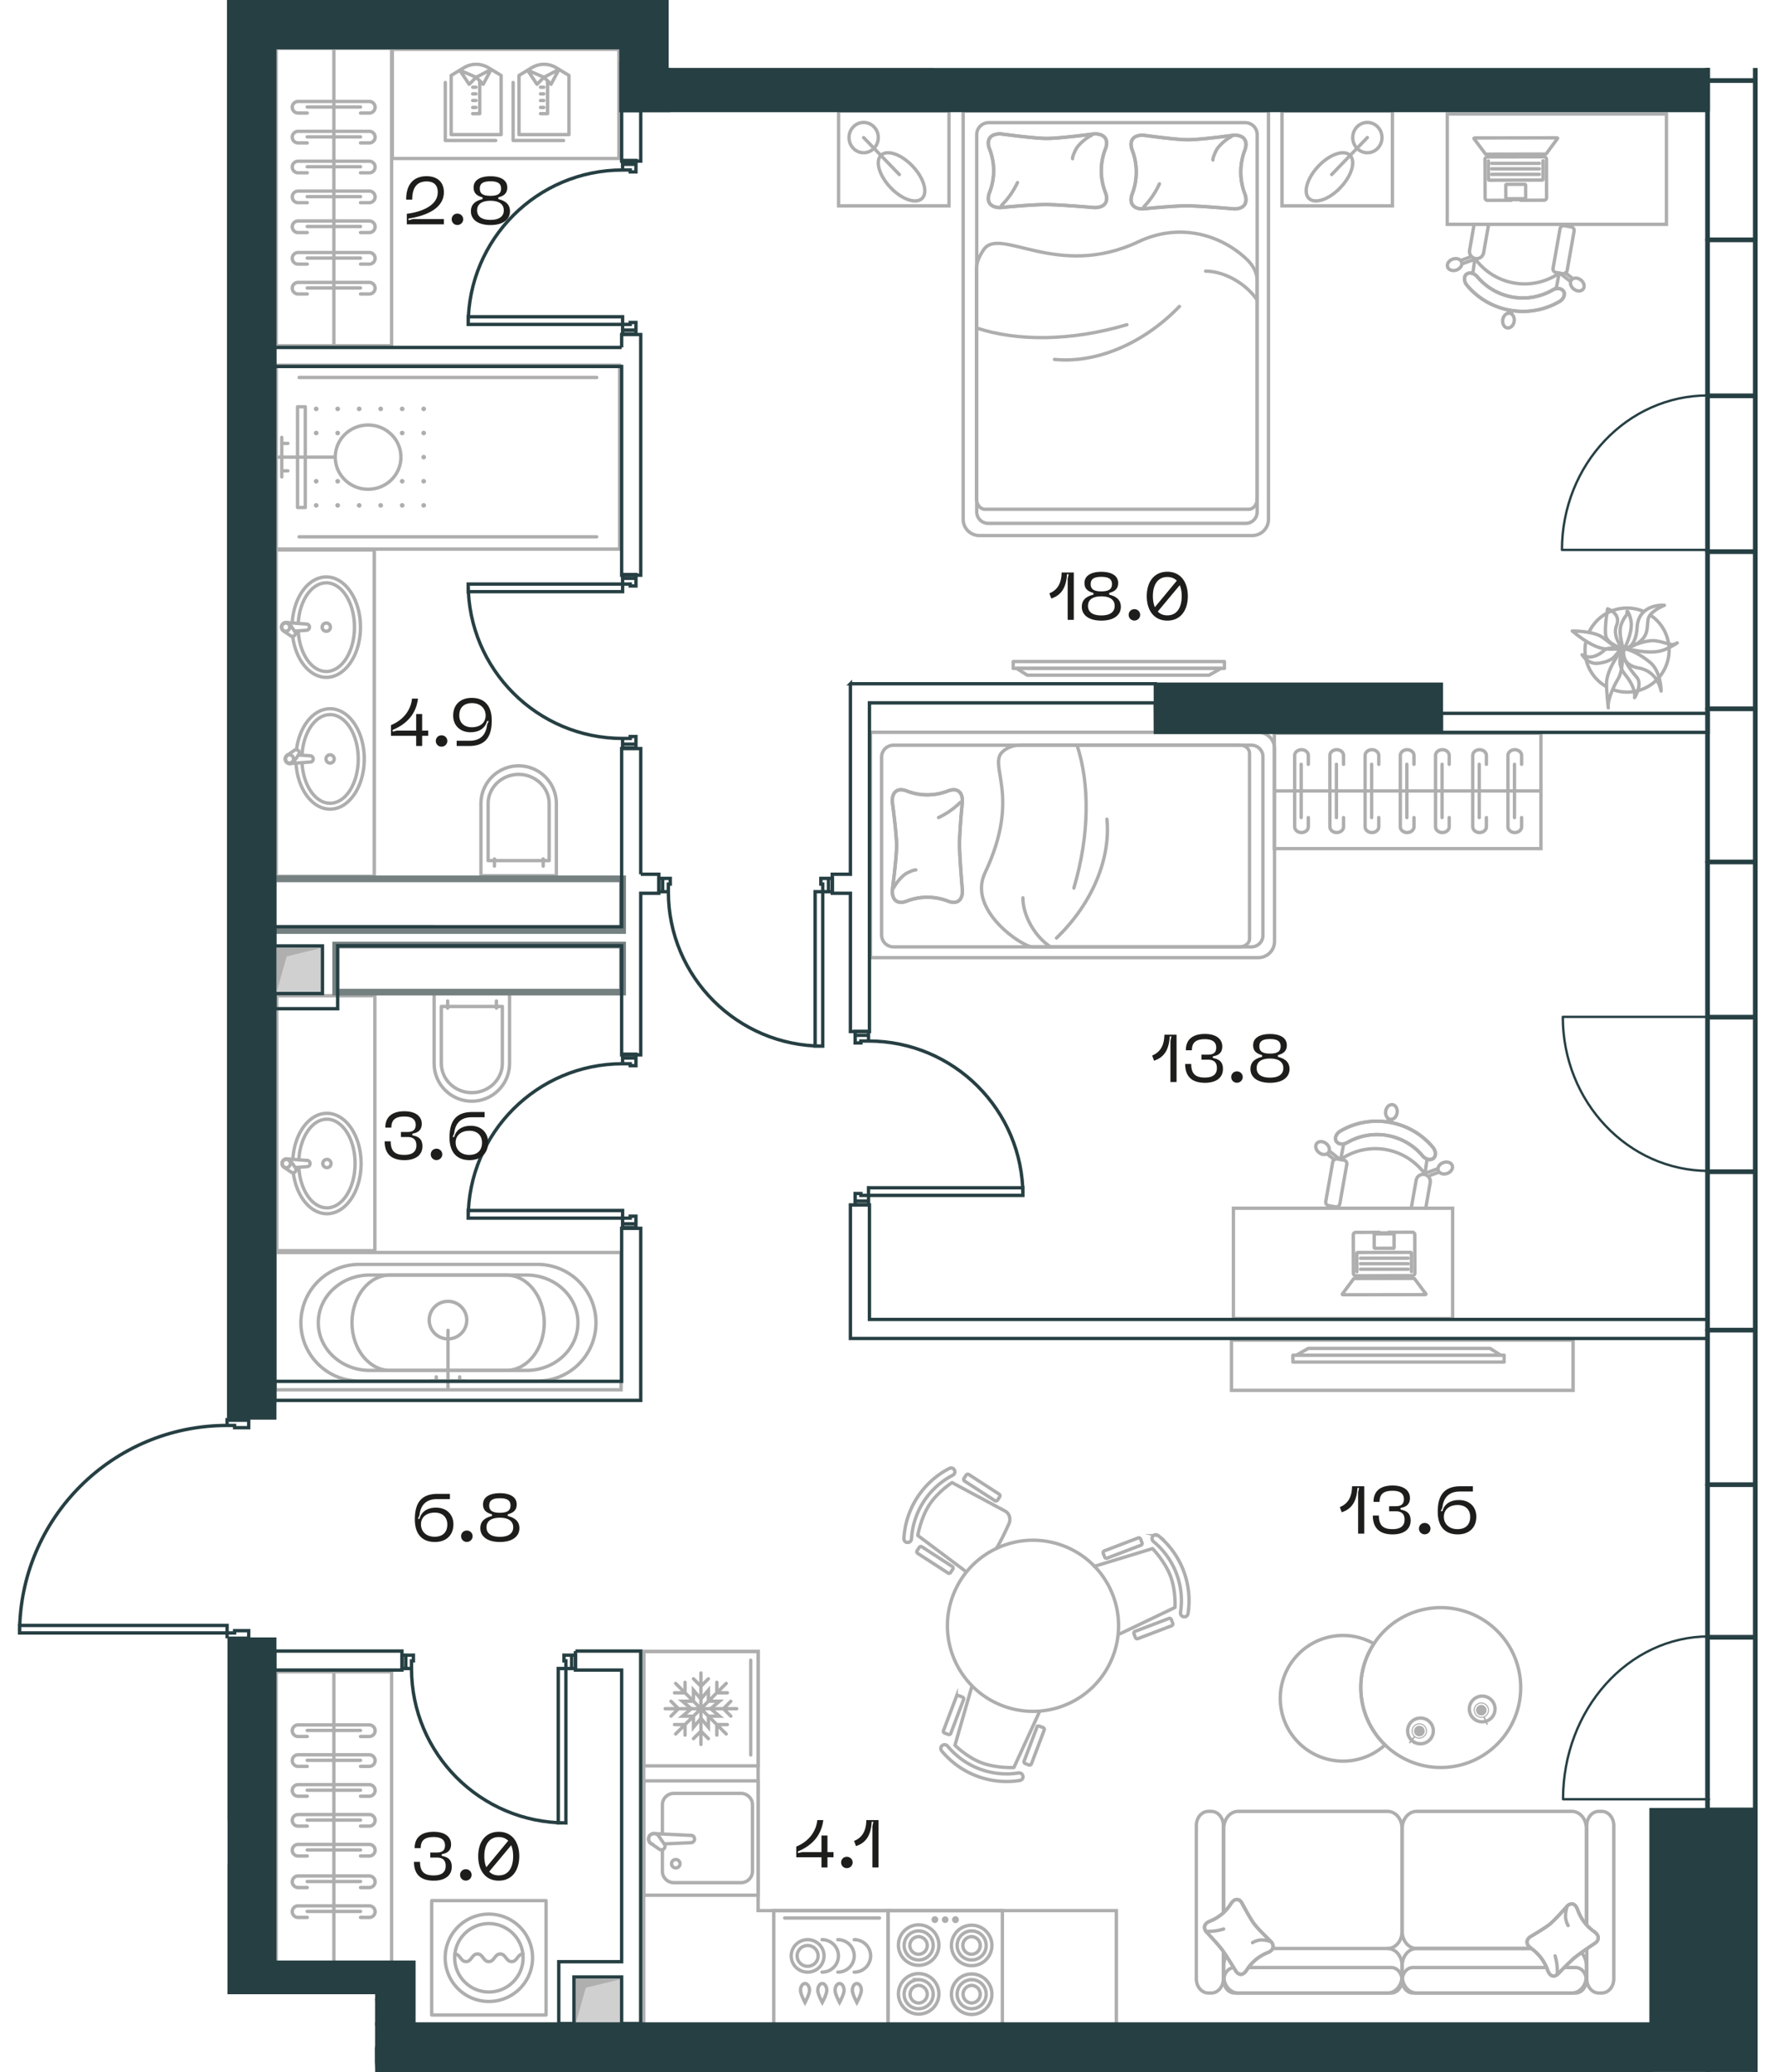 <svg version="1.1" xmlns="http://www.w3.org/2000/svg" xmlns:xlink="http://www.w3.org/1999/xlink" viewBox="534.79 296.854 265.287 308.151"><path d="M568.563 507.744v-210.89h65.65v10.107h165.864v298.044H590.569v-11.562h-21.942v-52.945H534.79s1.583-7.203 1.583-7.477 4.895-13.779 5.118-14.098 9.202-8.626 9.202-8.626L561 507.744h7.563Z" fill="none"></path><path fill="none" d="M575.857 304.053h50.965v9.234h161.997v252.65h-8.51v31.934H596.343v-9.193h-20.485V304.053z"></path><clipPath id="a"><path d="M568.563 507.744v-210.89h65.65v10.107h165.864v298.044H590.569v-11.562h-21.942v-52.945H534.79s1.583-7.203 1.583-7.477 4.895-13.779 5.118-14.098 9.202-8.626 9.202-8.626L561 507.744h7.563Z" fill="none"></path></clipPath><g clip-path="url(#a)"><path fill="none" stroke="#263f43" stroke-linecap="square" stroke-miterlimit="10" stroke-width=".5" d="M663.94 474.64h22.96m0-1.134h-22.96M627.373 345.1h-22.961m0-1.134h22.961m-.001 134.055H604.41m0-1.134h22.962m.001-93.167h-22.961m0 1.133h22.961m-8.431 160.151v22.961m-1.134 0v-22.96m39.328-115.529v22.961m-1.133-.001v-22.96M686.9 474.64c0-12.68-10.28-22.96-22.96-22.96m-67.958 93.324c0 12.681 10.28 22.961 22.96 22.961m15.234-138.489c0 12.68 10.28 22.961 22.96 22.961m-29.763-130.298c-12.681 0-22.961 10.28-22.961 22.96m22.96 109.961c-12.681 0-22.961 10.28-22.961 22.962m.001-94.302c0 12.68 10.28 22.96 22.961 22.96m36.567 66.826v1.134m22.96 0v-1.134m-22.96 1.134h-1.134m-.851-.283v1.134m0-24.661v1.133m.851-.283h1.134m-46.132 93.324h1.134m0 22.961h-1.134m1.134-22.961v-1.134m-.283-.85h1.134m-24.662 0h1.134m-.283.85v1.135m60.021-115.529h1.134m-.001 22.96h-1.134m1.134-22.96v-1.134m-.283-.85h1.134m-24.661 0h1.133m-.283.85v1.134m-6.803-85.51v1.134m-22.961 0v-1.135m22.961 1.135h1.134m.85-.284v1.134m0-24.662v1.134m-.85-.283h-1.135m0 154.748v1.134m-22.962 0v-1.134m22.962 1.134h1.134m.85-.283v1.134m0-24.662v1.134m-.85-.284h-1.134m.001-70.207v-1.134m-22.961.001v1.133m22.961-1.133h1.134m.85.283v-1.134m0 24.661v-1.134m-.85.284h-1.135m34.583 68.81v.568m1.985-.001v-.567m0-24.66v-.568m-1.985 0v.567m-42.162 92.191h.566m.001 1.984h-.568m-24.661 0h-.567m0-1.984h.567m62.856-115.528h.567m0 1.984h-.567m-24.661 0h-.568m0-1.984h.567m-3.968-81.542v.567m-1.984 0v-.567m0-24.662v-.567m1.984 0v.567m-.001 157.584v.567m-1.984-.001v-.566m0-24.662v-.567m1.984 0v.567m.001-71.341v-.567m-1.984 0v.567m0 24.661v.567m1.984 0v-.567m34.583 67.96v-.85m-1.134-.283h-.85m-.001-22.394h.85m1.135-.283v-.85m-44.147 94.174h-.85m-.284-1.134v-.85m-22.394 0v.85m-.283 1.134h-.85m62.855-115.528h-.85m-.284-1.134v-.85m-22.393 0v.85m-.284 1.134h-.85m-5.953-83.526v-.85m1.134-.284h.85m0-22.394h-.85m-1.134-.283v-.85m-.001 157.583v-.85m1.134-.284h.85m0-22.394h-.85m-1.134-.284v-.85m.001-71.341v.85m1.134.284h.85m0 22.393h-.85m-1.134.284v.85m35.433 67.11v-.283m0-22.394v-.283m-43.864 92.19h-.283m-22.394 0h-.283m61.154-115.528h-.283m-22.393 0h-.284m-5.669-83.242v-.285m0-22.393v-.283m-.001 155.882v-.283m0-22.394v-.283m.001-71.341v.282m0 22.394v.283m33.448 68.811h1.984m.001-24.66h-1.984m-.001 25.227h1.984m.001-.567h-1.984m-.001-24.66h1.984m.001-.568h-1.984m-42.163 92.758v1.984m-24.662 0v-1.984m25.229 0v1.984m-.567 0v-1.984m-24.662 0v1.984m-.567 0v-1.984m63.423-115.528v1.984m-24.661 0v-1.984m25.228 0v1.984m-.567 0v-1.984m-24.661 0v1.984m-.568 0v-1.984m-3.401-81.542h-1.984m0-24.662h1.984m0 25.229h-1.984m0-.567h1.984m0-24.662h-1.984m0-.567h1.984m-.001 158.151h-1.984m0-24.662h1.984m0 25.228h-1.984m0-.566h1.984m0-24.662h-1.984m0-.567h1.984m.001-70.774h-1.984m0 24.661h1.984m0-25.228h-1.984m0 .567h1.984m0 24.661h-1.984m0 .567h1.984m-88.432 162.448v-2.126m0 .001h.34m0 0v-1.135m0 0h.794m0 0v3.26m0 0h-1.134m1.134-3.26v3.26m29.715-61.352h-2.096m0 0v-.335m0 0h-1.118m0 0v-.783m0 0h3.214m0 0v1.118m0 31.305h-3.214m0 0v-.783m0 .001h1.118m0 0v-.335m0-.001h2.096m0 0v1.118m-34.072-.782h30.858m0 0v-1.118m0 0h-30.858m0 0v1.118m30.858-31.641h3.214m-3.214 32.423h3.214m-30.509 26.787c0-17.283-14.011-31.293-31.294-31.293m58.589-27.134c-17.042 0-30.858 13.815-30.858 30.858"></path><path fill="#d0d0d0" d="M551.629 306.116h16.934v193.898h-16.934zm-.935 243.83h18.72v18.72h-18.72zm24.992-112.428h7.118v7.25h-7.118zm44.468 153.44h7.09v7.09h-7.09zm-44.61 3.362h15.132v7.802h-15.132zm-19.87-20.111H568.7v22.619h-13.026z"></path><path fill="#afafaf" d="M590.675 594.32h-15.133v7.8l2.733-5.73 12.4-2.07zm-22.048-19.722h-12.578v22.18l2.885-19.25 9.693-2.93zm-.064-23.974v16.651h-16.748l13.223-3.627 3.525-13.024zm-.133-57.047v-27.059h-16.734l12.293 4.887 4.44 22.172zm.133-34.7V435.45h-16.866l12.39 4.231 4.476 19.197zm0-31.928V404.08h-16.934l12.44 4.13 4.494 18.738zm-.069-32.871v-30.745h-16.797l12.34 5.552 4.457 25.193zm.136-55.965v-31.997h-16.933l12.44 5.778 4.494 26.219zm51.756 259.717v-6.612h6.679l-5.161 1.256-1.518 5.356zm-44.481-153.38v-6.613h6.68l-5.162 1.256-1.518 5.356z"></path><path fill="#758081" d="M548.154 305.069h3.256v64.399h-3.256z"></path><path fill="#758081" fill-rule="evenodd" d="M568.563 501.795v-3.402h-17.01v-135.26h17.01v-3.354h-20.41v142.016h20.41zm0 48.755v-3.401h-20.41v20.126h3.402V550.55h17.008z"></path><path fill="#758081" d="M548.154 302.52h20.409v3.402h-20.41z"></path><path fill="#758081" fill-rule="evenodd" d="M568.563 404.045v-2.835h-17.021l.026 2.835h16.995zm0 31.181v-2.834h-17.021l.026 2.834h16.995zm0 31.182v-2.835h-17.021l.026 2.835h16.995z"></path><path fill="none" stroke="#aeaeae" stroke-miterlimit="10" stroke-width=".5" d="M724.288 405.902h39.646v17.166h-39.646zm0 8.583h39.646M575.857 304.053h17.166v44.22h-17.166zm8.583 0v44.221"></path><path d="M580.476 340.579h-1.362a.864.864 0 0 1-.862-.861c0-.474.388-.862.862-.862h10.593c.474 0 .862.388.862.862a.864.864 0 0 1-.862.86H588.4m-.001-.898h-7.923m0-3.545h-1.362a.864.864 0 0 1-.862-.86c0-.476.388-.864.862-.864h10.593c.474 0 .862.388.862.863a.864.864 0 0 1-.862.861H588.4m-.001-.9h-7.923m0-3.792h-1.362a.864.864 0 0 1-.862-.861c0-.475.388-.863.862-.863h10.593c.474 0 .862.388.862.863a.864.864 0 0 1-.862.86H588.4m-.001-.9h-7.923m0-3.544h-1.362a.864.864 0 0 1-.862-.86c0-.475.388-.864.862-.864h10.593c.474 0 .862.39.862.863a.864.864 0 0 1-.862.861H588.4m-.001-.899h-7.923m0-3.544h-1.362a.865.865 0 0 1-.862-.862c0-.474.388-.862.862-.862h10.593c.474 0 .862.388.862.862a.865.865 0 0 1-.862.862H588.4m-.001-.9h-7.923m0-3.545h-1.362a.864.864 0 0 1-.862-.86c0-.475.388-.863.862-.863h10.593c.474 0 .862.388.862.863a.864.864 0 0 1-.862.86H588.4m-.001-.899h-7.923m0-3.544h-1.362a.865.865 0 0 1-.862-.862c0-.474.388-.862.862-.862h10.593c.474 0 .862.388.862.862a.865.865 0 0 1-.862.862H588.4m-.001-.9h-7.923" fill="none" stroke="#aeaeae" stroke-linecap="round" stroke-miterlimit="10" stroke-width=".5"></path><path fill="none" stroke="#aeaeae" stroke-miterlimit="10" stroke-width=".5" d="M575.857 545.496h17.166v43.56h-17.166zm8.583-.001v43.56"></path><path d="M580.476 582.025h-1.362a.865.865 0 0 1-.862-.862c0-.474.388-.862.862-.862h10.593c.474 0 .862.388.862.862a.865.865 0 0 1-.862.862H588.4m-.001-.901h-7.923m0-3.544h-1.362a.864.864 0 0 1-.862-.86c0-.476.388-.864.862-.864h10.593c.474 0 .862.388.862.863a.864.864 0 0 1-.862.861H588.4m-.001-.899h-7.923m0-3.793h-1.362a.864.864 0 0 1-.862-.861c0-.475.388-.863.862-.863h10.593c.474 0 .862.388.862.863a.864.864 0 0 1-.862.861H588.4m-.001-.899h-7.923m0-3.544h-1.362a.865.865 0 0 1-.862-.862c0-.474.388-.862.862-.862h10.593c.474 0 .862.388.862.862a.865.865 0 0 1-.862.862H588.4m-.001-.901h-7.923m0-3.544h-1.362a.864.864 0 0 1-.862-.86c0-.476.388-.864.862-.864h10.593c.474 0 .862.388.862.863a.864.864 0 0 1-.862.861H588.4m-.001-.9h-7.923m0-3.544h-1.362a.864.864 0 0 1-.862-.861c0-.474.388-.862.862-.862h10.593c.474 0 .862.388.862.862a.864.864 0 0 1-.862.861H588.4m-.001-.899h-7.923m0-3.544h-1.362a.865.865 0 0 1-.862-.862c0-.474.388-.862.862-.862h10.593c.474 0 .862.388.862.862a.865.865 0 0 1-.862.862H588.4m-.001-.901h-7.923m180.582-135.764v1.362c0 .475-.457.863-1.016.863-.558 0-1.015-.388-1.015-.863v-10.592c0-.475.457-.863 1.015-.863.56 0 1.016.388 1.016.863v1.307m-1.06 0v7.923m-4.178 0v1.362c0 .475-.456.863-1.014.863-.56 0-1.016-.388-1.016-.863v-10.592c0-.475.457-.863 1.016-.863.558 0 1.015.388 1.015.863v1.307m-1.061 0v7.923m-4.469 0v1.362c0 .475-.457.863-1.015.863-.559 0-1.016-.388-1.016-.863v-10.592c0-.475.457-.863 1.016-.863.558 0 1.015.388 1.015.863v1.307m-1.061 0v7.923m-4.176 0v1.362c0 .475-.457.863-1.016.863-.558 0-1.015-.388-1.015-.863v-10.592c0-.475.457-.863 1.015-.863.56 0 1.016.388 1.016.863v1.307m-1.06 0v7.923m-4.177 0v1.362c0 .475-.457.863-1.016.863-.558 0-1.015-.388-1.015-.863v-10.592c0-.475.457-.863 1.015-.863.559 0 1.016.388 1.016.863v1.307m-1.061 0v7.923m-4.176 0v1.362c0 .475-.457.863-1.016.863-.558 0-1.015-.388-1.015-.863v-10.592c0-.475.457-.863 1.015-.863.56 0 1.016.388 1.016.863v1.307m-1.06 0v7.923m-4.177 0v1.362c0 .475-.457.863-1.016.863-.558 0-1.015-.388-1.015-.863v-10.592c0-.475.457-.863 1.015-.863.559 0 1.016.388 1.016.863v1.307m-1.061 0v7.923" fill="none" stroke="#aeaeae" stroke-linecap="round" stroke-miterlimit="10" stroke-width=".5"></path><path fill="none" stroke="#aeaeae" stroke-miterlimit="10" stroke-width=".5" d="M593.127 304.19h33.695v16.235h-33.695zM553.41 604.16h14.924v24.322H553.41zM771.1 390.837a6.248 6.248 0 0 1 8.024-3.079m-5.56 11.162a6.246 6.246 0 0 1-2.97-6.535m9.639-4.031a6.25 6.25 0 0 1-5.542 11.088"></path><path d="M776.615 393.31s2.73-1.392 4.404-1.148 2.253.833 3.002.402c.75-.432-.925.662-1.909.99-.985.328-2.585.466-5.497-.244Zm-.353.225s-.89-2.42-.411-3.748c.477-1.328.939-1.398.888-1.773-.1-.724.415.233.573 1.082.158.848.048 2.17-1.05 4.44Z" fill="none" stroke="#aeaeae" stroke-linecap="round" stroke-linejoin="round" stroke-width=".5"></path><path d="M773.845 387.396s2.046.712 1.345 2.435c-.7 1.72.895 3.493.895 3.493s-2.331-.7-2.521-1.965c-.19-1.267.28-3.963.28-3.963Zm1.863 6.014s-1.658-.466-2.322.134c-1.982 1.782-3.336.69-3.336.69s.874 1.439 2.343 1.273c1.468-.166 2.123-.647 2.395-.918.569-.57.92-1.18.92-1.18Zm.611.132s-1.544 1.578.152 3.662c1.698 2.083 1.392 3.404 1.392 3.404s1.237-1.972.304-3.044c-2.608-2.995-1.848-4.022-1.848-4.022Z" fill="none" stroke="#aeaeae" stroke-linecap="round" stroke-linejoin="round" stroke-width=".5"></path><path d="M776.223 393.306s-.638 2.408 2.246 2.896 3.336 3.427 3.336 3.427 0-2.9-1.632-4.252c-2.27-1.88-3.95-2.071-3.95-2.071Zm6.071-6.434s-3.862-.326-4.061 3.305c-.16 2.921-1.677 3.164-1.677 3.164s1.525-.475 2.343-1.29c1.021-1.02.769-1.927.976-3.11.207-1.182 2.419-2.069 2.419-2.069Z" fill="none" stroke="#aeaeae" stroke-linecap="round" stroke-linejoin="round" stroke-width=".5"></path><path d="M768.597 390.7s3.064-.04 4.457.92c1.393.96 1.98 1.766 2.841 1.71.864-.054-1.449.165-2.478.023-1.028-.142-2.524-.726-4.82-2.653Z" fill="none" stroke="#aeaeae" stroke-linecap="round" stroke-linejoin="round" stroke-width=".5"></path><path d="M776.063 393.324s.216 3.057-.661 4.503c-.879 1.446-1.57 3.337-1.467 4.196.105.859-.324-2.7-.243-3.733.082-1.035.58-2.562 2.37-4.966Zm-29.367 78.023.302-2.097m-12.789-.234.37-1.944m12.013 4.265c-2.975-3.918-8.4-4.81-12.452-2.046m6.975-5.566.143-.5m.4.567.142-.5m.074-2.146c.467.076.768.626.67 1.229-.098.6-.557 1.027-1.025.95-.469-.075-.768-.625-.67-1.227.098-.601.557-1.028 1.025-.952Zm-8.645 8.192-1.116-.878m1.755.684-1.415-1.114m-1.86-1.116c.293-.372.92-.368 1.4.01s.63.984.335 1.356c-.293.373-.919.37-1.398-.008-.48-.378-.63-.985-.337-1.358Zm16.882 4.743 1.335-.48m-2.212.212 2.027-.728m2.117-.467c-.16-.446-.755-.642-1.329-.436-.574.207-.91.735-.75 1.18.16.447.755.643 1.33.437.574-.205.91-.735.75-1.181Z" fill="none" stroke="#aeaeae" stroke-linecap="round" stroke-linejoin="round" stroke-width=".5"></path><path d="M735.124 466.785a8.842 8.842 0 0 1 11.212 1.978c.402.478 1.058.699 1.531.415.471-.28.507-1.081-.003-1.693-3.365-4.037-9.197-5.065-13.739-2.422-.688.4-.929 1.164-.582 1.59.348.428 1.039.444 1.581.132Z" fill="none" stroke="#aeaeae" stroke-miterlimit="10" stroke-width=".5"></path><path d="M735.124 466.785a8.842 8.842 0 0 1 11.212 1.978c.402.478 1.058.699 1.531.415.471-.28.507-1.081-.003-1.693-3.365-4.037-9.197-5.065-13.739-2.422-.688.4-.929 1.164-.582 1.59.348.428 1.039.444 1.581.132Zm11.68 9.762.665-3.816a1.06 1.06 0 0 0-2.087-.369l-.73 4.14" fill="none" stroke="#aeaeae" stroke-linecap="round" stroke-linejoin="round" stroke-width=".5"></path><rect x="729.969" y="471.72" width="7.064" height="2.119" rx=".53" ry=".53" transform="rotate(-79.994 733.5 472.78)" fill="none" stroke="#aeaeae" stroke-linecap="round" stroke-linejoin="round" stroke-width=".5"></rect><path fill="none" stroke="#aeaeae" stroke-miterlimit="10" stroke-width=".5" d="M718.204 476.548H750.8v16.411h-32.595z"></path><path d="M739.905 480.13v.016c0 .041.033.074.074.074l1.245-.004a.074.074 0 0 0 .074-.074v-.016l3.502-.01a.37.37 0 0 1 .372.37l.015 5.711a.369.369 0 0 1-.369.371l-8.403.024a.37.37 0 0 1-.37-.369l-.017-5.712a.37.37 0 0 1 .37-.37l3.507-.01Z" fill="none" stroke="#aeaeae" stroke-linecap="round" stroke-linejoin="round" stroke-width=".5"></path><path d="m736.557 485.998-.008-2.769c0-.053.05-.097.111-.097l7.897-.02c.062 0 .112.044.112.098l.01 2.768m2.038 3.422-12.207.016c-.07 0-.125-.037-.125-.08l1.665-2.256c0-.044.056-.08.125-.08l8.856-.015c.069 0 .125.035.125.079l1.686 2.256c0 .044-.056.079-.125.08Z" fill="none" stroke="#aeaeae" stroke-linecap="round" stroke-linejoin="round" stroke-width=".5"></path><path d="m741.963 482.5-2.687.007a.135.135 0 0 1-.134-.134l-.005-1.882c0-.073.059-.133.133-.134l2.687-.006c.074 0 .133.06.134.132l.005 1.882a.133.133 0 0 1-.133.134Z" fill="none" stroke="#aeaeae" stroke-miterlimit="10" stroke-width=".5"></path><path fill="none" stroke="#aeaeae" stroke-linecap="round" stroke-linejoin="round" stroke-width=".5" d="M737.097 483.982h7.104m-7.104.819h7.104m-7.104.819h7.104m9.904-150.2-.304 2.097m12.791.234-.371 1.944m-12.013-4.265c2.974 3.918 8.4 4.81 12.452 2.046m-6.975 5.565-.142.501m-.401-.567-.142.5m-.073 2.146c-.468-.076-.768-.626-.67-1.229.098-.6.557-1.028 1.024-.952.469.077.769.626.67 1.23-.097.6-.556 1.027-1.024.951Zm8.645-8.191 1.114.877m-1.754-.684 1.415 1.114m1.86 1.116c-.293.372-.92.368-1.4-.01-.478-.376-.63-.984-.336-1.356.294-.373.92-.37 1.4.008.479.378.629.985.336 1.358Zm-16.882-4.743-1.335.48m2.212-.212-2.027.727m-2.117.469c.16.446.755.642 1.33.436.573-.207.909-.735.749-1.182-.16-.446-.755-.641-1.33-.435-.573.205-.91.735-.75 1.18Z"></path><path d="M765.676 339.98a8.84 8.84 0 0 1-11.212-1.976c-.402-.477-1.058-.698-1.53-.415-.472.28-.508 1.082.002 1.694 3.365 4.037 9.196 5.064 13.74 2.422.687-.401.927-1.165.58-1.59-.347-.428-1.038-.446-1.58-.134Z" fill="none" stroke="#aeaeae" stroke-miterlimit="10" stroke-width=".5"></path><path d="M765.676 339.98a8.84 8.84 0 0 1-11.212-1.976c-.402-.477-1.058-.698-1.53-.415-.472.28-.508 1.082.002 1.694 3.365 4.037 9.196 5.064 13.74 2.422.687-.401.927-1.165.58-1.59-.347-.428-1.038-.446-1.58-.134Zm-11.68-9.76-.664 3.816a1.06 1.06 0 1 0 2.086.37l.73-4.14" fill="none" stroke="#aeaeae" stroke-linecap="round" stroke-linejoin="round" stroke-width=".5"></path><rect x="763.767" y="332.928" width="7.064" height="2.119" rx=".53" ry=".53" transform="rotate(-79.998 767.3 333.987)" fill="none" stroke="#aeaeae" stroke-linecap="round" stroke-linejoin="round" stroke-width=".5"></rect><path fill="none" stroke="#aeaeae" stroke-miterlimit="10" stroke-width=".5" d="M750.002 313.808h32.595v16.41h-32.595z"></path><path d="M760.895 326.637v-.016a.075.075 0 0 0-.074-.074l-1.245.004a.073.073 0 0 0-.074.074v.016l-3.503.01a.37.37 0 0 1-.371-.369l-.016-5.712c0-.205.165-.37.37-.372l8.402-.023a.37.37 0 0 1 .372.37l.015 5.711a.37.37 0 0 1-.369.371l-3.507.01Z" fill="none" stroke="#aeaeae" stroke-linecap="round" stroke-linejoin="round" stroke-width=".5"></path><path d="m764.243 320.769.009 2.769c0 .053-.05.097-.111.097l-7.898.02c-.062 0-.112-.044-.112-.098l-.01-2.768m-2.038-3.421 12.207-.016c.069 0 .125.037.125.08l-1.665 2.255c0 .045-.056.08-.125.08l-8.856.016c-.069 0-.125-.035-.125-.08l-1.685-2.255c0-.044.055-.08.124-.08Z" fill="none" stroke="#aeaeae" stroke-linecap="round" stroke-linejoin="round" stroke-width=".5"></path><path d="m758.837 324.268 2.687-.008c.074 0 .134.06.134.133l.005 1.882a.133.133 0 0 1-.133.134l-2.687.007a.133.133 0 0 1-.133-.132l-.006-1.882c0-.074.06-.134.133-.134Z" fill="none" stroke="#aeaeae" stroke-miterlimit="10" stroke-width=".5"></path><path fill="none" stroke="#aeaeae" stroke-linecap="round" stroke-linejoin="round" stroke-width=".5" d="M763.703 322.785H756.6m7.103-.819H756.6m7.103-.819H756.6"></path><path d="M686.405 561.658a12.522 12.522 0 0 1-11.562-4.373c-.218-.263-.197-.627.034-.796l.075-.056c.23-.17.567-.107.763.127a11.388 11.388 0 0 0 10.516 3.98c.302-.047.596.127.657.407l.019.093c.06.28-.164.566-.502.618Z" fill="none" stroke="#aeaeae" stroke-miterlimit="10" stroke-width=".5"></path><path d="m689.33 551.51-3.77 8.222s-2.591.131-4.81-.708c-2.216-.839-3.954-2.608-3.954-2.608l2.498-8.703" fill="none" stroke="#aeaeae" stroke-linecap="round" stroke-linejoin="round" stroke-width=".5"></path><path d="m675.093 554.232 1.898-5.018a.29.29 0 0 1 .372-.169l.543.205a.29.29 0 0 1 .169.375l-1.898 5.018a.29.29 0 0 1-.373.168l-.542-.205a.29.29 0 0 1-.169-.374Zm11.989 4.536 1.898-5.018a.29.29 0 0 1 .374-.17l.541.205a.29.29 0 0 1 .17.375l-1.898 5.018a.29.29 0 0 1-.375.169l-.54-.205a.29.29 0 0 1-.17-.374Zm19.968-33.51a12.522 12.522 0 0 1 4.41 11.548c-.052.338-.337.563-.617.504l-.092-.019c-.281-.06-.457-.353-.411-.656a11.388 11.388 0 0 0-4.01-10.504c-.236-.195-.3-.53-.131-.762l.057-.076c.169-.23.53-.253.795-.035Z" fill="none" stroke="#aeaeae" stroke-miterlimit="10" stroke-width=".5"></path><path d="m697.522 529.81 8.65-2.641s1.819 1.85 2.664 4.066c.846 2.215.677 4.688.677 4.688l-8.165 3.913" fill="none" stroke="#aeaeae" stroke-linecap="round" stroke-linejoin="round" stroke-width=".5"></path><path d="m703.586 539.477 5.013-1.914a.29.29 0 0 1 .374.168l.207.541a.29.29 0 0 1-.168.375L704 540.56a.29.29 0 0 1-.375-.168l-.206-.541a.29.29 0 0 1 .167-.374Zm-4.571-11.976 5.012-1.913a.29.29 0 0 1 .374.167l.207.542a.29.29 0 0 1-.168.374l-5.012 1.913a.29.29 0 0 1-.374-.167l-.207-.541a.29.29 0 0 1 .168-.375Zm-29.81-1.87a12.521 12.521 0 0 1 6.725-10.37c.303-.159.653-.062.77.2l.04.085c.116.262-.016.577-.288.72a11.387 11.387 0 0 0-6.117 9.432c-.018.306-.252.556-.538.556h-.094c-.287 0-.518-.28-.498-.623Z" fill="none" stroke="#aeaeae" stroke-miterlimit="10" stroke-width=".5"></path><path d="m678.503 530.641-7.236-5.427s.421-2.559 1.711-4.55c1.29-1.989 3.386-3.312 3.386-3.312l7.976 4.285c.585.38.788 1.163.473 1.859-.497 1.102-1.25 2.698-1.86 3.636" fill="none" stroke="#aeaeae" stroke-linecap="round" stroke-linejoin="round" stroke-width=".5"></path><path d="m678.143 516.723.315-.487a.29.29 0 0 1 .4-.085l4.504 2.918a.29.29 0 0 1 .085.4l-.315.486a.29.29 0 0 1-.401.086l-4.503-2.918a.29.29 0 0 1-.085-.4Zm-6.973 10.756.315-.487a.29.29 0 0 1 .401-.085l4.502 2.917a.29.29 0 0 1 .086.4l-.316.487a.29.29 0 0 1-.4.086l-4.503-2.918a.289.289 0 0 1-.086-.4Zm5.633 16.402c2.889 6.404 10.424 9.255 16.829 6.365 6.405-2.888 9.255-10.423 6.366-16.828s-10.424-9.256-16.83-6.366c-6.404 2.89-9.254 10.424-6.365 16.83Zm79.075 8.923a1.91 1.91 0 1 0-1.465-3.526 1.91 1.91 0 0 0 1.465 3.526Z" fill="none" stroke="#aeaeae" stroke-miterlimit="10" stroke-width=".5"></path><path d="M755.469 552.199a1.074 1.074 0 1 0-.825-1.984 1.075 1.075 0 0 0 .825 1.984Z" fill="none" stroke="#aeaeae" stroke-linecap="round" stroke-linejoin="round" stroke-width=".16"></path><path d="M755.36 551.936a.79.79 0 1 0-.607-1.459.79.79 0 0 0 .606 1.459" fill="#aeaeae" fill-rule="evenodd"></path><path fill="none" stroke="#aeaeae" stroke-linecap="round" stroke-linejoin="round" stroke-width=".24" d="m755.914 553.27-.424-1.021"></path><path d="M744.82 555.77a1.911 1.911 0 1 0 2.402-2.974 1.911 1.911 0 0 0-2.402 2.975Z" fill="none" stroke="#aeaeae" stroke-miterlimit="10" stroke-width=".5"></path><path d="M745.157 555.121a1.074 1.074 0 1 0 1.351-1.67 1.074 1.074 0 0 0-1.35 1.67Z" fill="none" stroke="#aeaeae" stroke-linecap="round" stroke-linejoin="round" stroke-width=".16"></path><path d="M745.336 554.9a.79.79 0 1 0 .993-1.227.79.79 0 0 0-.993 1.228" fill="#aeaeae" fill-rule="evenodd"></path><path fill="none" stroke="#aeaeae" stroke-linecap="round" stroke-linejoin="round" stroke-width=".24" d="m744.428 556.024.694-.86"></path><path d="M747.735 536.017c-6.526.718-11.235 6.592-10.517 13.118.718 6.528 6.59 11.236 13.118 10.519 6.526-.72 11.235-6.592 10.517-13.12-.718-6.526-6.591-11.235-13.118-10.517Z" fill="none" stroke="#aeaeae" stroke-miterlimit="10" stroke-width=".5"></path><path d="M733.493 540.143a9.266 9.266 0 0 1 5.603 1.169 11.84 11.84 0 0 0-1.878 7.824 11.842 11.842 0 0 0 3.533 7.228 9.276 9.276 0 0 1-5.214 2.358c-5.13.565-9.746-3.137-10.31-8.267-.565-5.13 3.136-9.748 8.266-10.312Z" fill="none" stroke="#aeaeae" stroke-miterlimit="10" stroke-width=".5"></path><path d="M724.041 586.645h17.09c1.186 0 2.147 1.134 2.147 2.532v1.556c0 1.398-.961 2.533-2.147 2.533h-22.216c-1.186 0-2.147-1.135-2.147-2.533v-1.556c0-.524.135-1.011.367-1.416m-.43-.473v3.867c0 1.165-.8 2.111-1.789 2.111h-.439c-.988 0-1.789-.946-1.789-2.11v-22.797c0-1.165.801-2.11 1.79-2.11h.438c.988 0 1.79.945 1.79 2.11v12.92m54.043 1.813V568.36c0-1.165.8-2.11 1.788-2.11h.44c.988 0 1.789.945 1.789 2.11v22.795c0 1.166-.801 2.111-1.79 2.111h-.44c-.986 0-1.787-.945-1.787-2.11v-4.423" fill="none" stroke="#aeaeae" stroke-linecap="round" stroke-linejoin="round" stroke-width=".5"></path><path d="M720.44 589.471h21.23c.888 0 1.607.85 1.607 1.897 0 1.048-.719 1.898-1.607 1.898h-23.294c-.889 0-1.608-.85-1.608-1.898 0-.987.638-1.797 1.455-1.888m-1.455-8.201v-12.496c0-1.4.961-2.533 2.146-2.533h22.217c1.186 0 2.147 1.133 2.147 2.533v15.329c0 1.398-.96 2.533-2.147 2.533m28.836.641c.44.465.718 1.14.718 1.892v1.554c0 1.4-.961 2.533-2.146 2.533h-23.087c-1.186 0-2.147-1.134-2.147-2.532v-1.555c0-1.4.96-2.534 2.147-2.534h17.057" fill="none" stroke="#aeaeae" stroke-linecap="round" stroke-linejoin="round" stroke-width=".5"></path><path d="M767.401 589.471h1.676c.888 0 1.608.85 1.608 1.897 0 1.048-.72 1.898-1.608 1.898h-24.165c-.887 0-1.607-.85-1.607-1.898 0-1.047.72-1.897 1.607-1.897h19.858m-2.262-2.826h-17.057c-1.185 0-2.146-1.135-2.146-2.533v-15.33c0-1.4.961-2.533 2.146-2.533h23.087c1.186 0 2.147 1.134 2.147 2.534v14.309" fill="none" stroke="#aeaeae" stroke-linecap="round" stroke-linejoin="round" stroke-width=".5"></path><path d="M719.413 579.786c.021.025 1.176 2.225 1.808 3.104.631.874 2.61 2.76 2.632 2.795.518.689.208 1.289-.598 1.59a6.481 6.481 0 0 0-3.046 2.533c-.466.754-1.094.935-1.61.246-.015-.018-1.323-2.182-2.006-3.129-.68-.941-2.42-2.748-2.435-2.77-.518-.687-.208-1.288.598-1.592a6.47 6.47 0 0 0 3.046-2.531c.466-.755 1.094-.935 1.611-.246Z" fill="none" stroke="#aeaeae" stroke-miterlimit="10" stroke-width=".5"></path><path d="M719.413 579.786c.021.025 1.176 2.225 1.808 3.104.631.874 2.61 2.76 2.632 2.795.518.689.208 1.289-.598 1.59a6.481 6.481 0 0 0-3.046 2.533c-.466.754-1.094.935-1.61.246-.015-.018-1.323-2.182-2.006-3.129-.68-.941-2.42-2.748-2.435-2.77-.518-.687-.208-1.288.598-1.592a6.47 6.47 0 0 0 3.046-2.531c.466-.755 1.094-.935 1.611-.246Z" fill="none" stroke="#aeaeae" stroke-linecap="round" stroke-linejoin="round" stroke-width=".5"></path><path d="M723.628 585.586a3.584 3.584 0 0 0-1.535-.198c-.183.016-.919.25-1.043.392m-6.676-1.685a7.24 7.24 0 0 0 2.375-.353" fill="none" stroke="#aeaeae" stroke-linecap="round" stroke-linejoin="round" stroke-width=".5"></path><path d="M762.274 584.946c.024-.022 2.117-1.235 2.955-1.9.829-.663 2.625-2.742 2.659-2.766.654-.544 1.225-.22 1.513.629a6.696 6.696 0 0 0 2.41 3.2c.718.49.889 1.149.234 1.693-.017.015-2.077 1.389-2.978 2.107-.895.717-2.615 2.544-2.636 2.559-.655.544-1.225.219-1.513-.628a6.71 6.71 0 0 0-2.41-3.202c-.718-.49-.889-1.15-.234-1.692Z" fill="none" stroke="#aeaeae" stroke-miterlimit="10" stroke-width=".5"></path><path d="M762.274 584.946c.024-.022 2.117-1.235 2.955-1.9.829-.663 2.625-2.742 2.659-2.766.654-.544 1.225-.22 1.513.629a6.696 6.696 0 0 0 2.41 3.2c.718.49.889 1.149.234 1.693-.017.015-2.077 1.389-2.978 2.107-.895.717-2.615 2.544-2.636 2.559-.655.544-1.225.219-1.513-.628a6.71 6.71 0 0 0-2.41-3.202c-.718-.49-.889-1.15-.234-1.692Z" fill="none" stroke="#aeaeae" stroke-linecap="round" stroke-linejoin="round" stroke-width=".5"></path><path d="M767.794 580.516a4.132 4.132 0 0 0-.189 1.613c.015.193.237.966.373 1.096m-1.604 7.017a8.304 8.304 0 0 0-.335-2.495" fill="none" stroke="#aeaeae" stroke-linecap="round" stroke-linejoin="round" stroke-width=".5"></path><path fill="none" stroke="#aeaeae" stroke-miterlimit="10" stroke-width=".5" d="M717.916 496.167h50.797v7.467h-50.797z"></path><path fill="none" stroke="#aeaeae" stroke-linecap="round" stroke-linejoin="round" stroke-width=".5" d="M727.05 498.41h31.408v1.016H727.05zm30.901 0h-30.395l1.78-1.016h27.033l1.582 1.016z"></path><path fill="none" stroke="#aeaeae" stroke-miterlimit="10" stroke-width=".5" d="M659.49 313.363h16.42v14.108h-16.42z"></path><path d="M663.218 319.57c1.202 0 2.176-1.008 2.176-2.253 0-1.244-.974-2.253-2.176-2.253-1.202 0-2.176 1.009-2.176 2.253 0 1.245.974 2.254 2.176 2.254Zm4.048 5.23c1.697 1.758 3.785 2.447 4.662 1.54.877-.909.211-3.07-1.486-4.83-1.698-1.758-3.785-2.447-4.662-1.539-.877.91-.212 3.07 1.486 4.83Z" fill="none" stroke="#aeaeae" stroke-miterlimit="10" stroke-width=".5"></path><path fill="none" stroke="#aeaeae" stroke-linecap="round" stroke-miterlimit="10" stroke-width=".5" d="m665.78 319.971-2.563-2.654m5.307 5.496-2.564-2.654"></path><path fill="none" stroke="#aeaeae" stroke-miterlimit="10" stroke-width=".5" d="M725.428 313.363h16.42v14.108h-16.42z"></path><path d="M738.12 319.57c-1.202 0-2.176-1.008-2.176-2.253 0-1.244.974-2.253 2.176-2.253 1.202 0 2.176 1.009 2.176 2.253 0 1.245-.974 2.254-2.176 2.254Zm-4.048 5.23c-1.698 1.758-3.785 2.447-4.662 1.54-.877-.909-.212-3.07 1.486-4.83 1.697-1.758 3.785-2.447 4.66-1.539.878.91.213 3.07-1.484 4.83Z" fill="none" stroke="#aeaeae" stroke-miterlimit="10" stroke-width=".5"></path><path fill="none" stroke="#aeaeae" stroke-linecap="round" stroke-miterlimit="10" stroke-width=".5" d="m735.557 319.971 2.563-2.654m-5.306 5.496 2.563-2.654"></path><path d="M678.018 374.09v-60.728h45.398v60.73a2.412 2.412 0 0 1-2.413 2.411h-40.572a2.413 2.413 0 0 1-2.413-2.413Z" fill="none" stroke="#aeaeae" stroke-miterlimit="10" stroke-width=".5"></path><path d="M680.032 372.98v-56.103c0-.984.797-1.78 1.78-1.78h38.145a1.78 1.78 0 0 1 1.78 1.78v56.105c0 .945-.767 1.712-1.713 1.712h-38.28a1.713 1.713 0 0 1-1.712-1.713Z" fill="none" stroke="#aeaeae" stroke-miterlimit="10" stroke-width=".5"></path><path d="M683.556 316.764c.062-.003 4.67.639 6.724.679 2.036.032 7.188-.684 7.269-.679 1.632 0 2.132.978 1.595 2.305a8.877 8.877 0 0 0 0 6.354c.537 1.327.037 2.306-1.595 2.305-.041.001-4.787-.411-6.996-.449-2.2-.035-6.946.45-6.997.449-1.631 0-2.131-.978-1.595-2.305a8.876 8.876 0 0 0 0-6.354c-.536-1.327-.037-2.307 1.595-2.305Z" fill="none" stroke="#aeaeae" stroke-miterlimit="10" stroke-width=".5"></path><path d="M683.556 316.764c.062-.003 4.67.639 6.724.679 2.036.032 7.188-.684 7.269-.679 1.632 0 2.132.978 1.595 2.305a8.877 8.877 0 0 0 0 6.354c.537 1.327.037 2.306-1.595 2.305-.041.001-4.787-.411-6.996-.449-2.2-.035-6.946.45-6.997.449-1.631 0-2.131-.978-1.595-2.305a8.876 8.876 0 0 0 0-6.354c-.536-1.327-.037-2.307 1.595-2.305Z" fill="none" stroke="#aeaeae" stroke-linecap="round" stroke-linejoin="round" stroke-width=".5"></path><path d="M697.132 316.957a6.89 6.89 0 0 0-2.151 1.778c-.2.251-.751 1.42-.693 1.718m-10.558 6.941a12.117 12.117 0 0 0 2.366-3.39" fill="none" stroke="#aeaeae" stroke-linecap="round" stroke-linejoin="round" stroke-width=".5"></path><path d="M720.475 372.597c.697 0 1.262-.699 1.262-1.562v-32.376c0-1.517-.849-2.607-1.778-3.453-3.956-3.602-9.98-5.192-15.85-2.412-12.076 5.722-20.629-2.359-23.04 1.191-.558.822-1.07 1.773-1.07 2.904v34.146c0 .863.565 1.562 1.262 1.562h39.214" fill="none" stroke="#aeaeae" stroke-miterlimit="10" stroke-width=".5"></path><path d="M721.737 341.488c-1.664-2.493-4.936-4.31-7.667-4.31m-22.472 13.132c6.004.59 13.039-2.146 18.574-7.88m-30.14 3.21c5.98 1.979 14.019 1.976 22.328-.493" fill="none" stroke="#aeaeae" stroke-linecap="round" stroke-miterlimit="10" stroke-width=".5"></path><path d="M704.734 316.957c.061-.003 4.537.64 6.53.68 1.977.031 6.98-.684 7.06-.68 1.583 0 2.068.978 1.548 2.305a9.117 9.117 0 0 0 0 6.354c.521 1.328.035 2.307-1.549 2.306-.04.001-4.65-.412-6.795-.45-2.136-.035-6.745.451-6.794.45-1.584 0-2.07-.979-1.549-2.306a9.117 9.117 0 0 0 0-6.354c-.52-1.327-.035-2.307 1.55-2.305Z" fill="none" stroke="#aeaeae" stroke-miterlimit="10" stroke-width=".5"></path><path d="M704.734 316.957c.061-.003 4.537.64 6.53.68 1.977.031 6.98-.684 7.06-.68 1.583 0 2.068.978 1.548 2.305a9.117 9.117 0 0 0 0 6.354c.521 1.328.035 2.307-1.549 2.306-.04.001-4.65-.412-6.795-.45-2.136-.035-6.745.451-6.794.45-1.584 0-2.07-.979-1.549-2.306a9.117 9.117 0 0 0 0-6.354c-.52-1.327-.035-2.307 1.55-2.305Z" fill="none" stroke="#aeaeae" stroke-linecap="round" stroke-linejoin="round" stroke-width=".5"></path><path d="M717.919 317.15a6.748 6.748 0 0 0-2.09 1.779c-.193.25-.729 1.42-.673 1.718m-10.252 6.94a12.143 12.143 0 0 0 2.298-3.389m-21.745 71.042h31.408v1.017h-31.408z" fill="none" stroke="#aeaeae" stroke-linecap="round" stroke-linejoin="round" stroke-width=".5"></path><path fill="none" stroke="#aeaeae" stroke-linecap="round" stroke-linejoin="round" stroke-width=".5" d="M685.963 396.256h30.395l-1.78 1.016h-27.033l-1.582-1.016zm-73.993-79.383h7.426v-8.802l-1.905-1.149a3.5 3.5 0 0 0-3.616 0l-1.906 1.15v8.801Z"></path><path fill="none" stroke="#aeaeae" stroke-linecap="round" stroke-linejoin="round" stroke-width=".5" d="m617.917 307.18-2.233 1.166 1.038 1.048 1.195-2.215zm-4.671.122 2.437 1.044-1.039 1.048-1.398-2.092z"></path><path fill="none" stroke="#aeaeae" stroke-linecap="round" stroke-linejoin="round" stroke-width=".5" d="M615.167 313.757h1.048v-4.875m-.555.947h-.493m.493.986h-.493m.493.987h-.493m.493 1.031h-.493m3.423 4.917h-7.497v-8.626m-9.211 7.749h7.427v-8.802l-1.905-1.149a3.501 3.501 0 0 0-3.617 0l-1.905 1.15v8.801Z"></path><path fill="none" stroke="#aeaeae" stroke-linecap="round" stroke-linejoin="round" stroke-width=".5" d="m607.83 307.18-2.234 1.166 1.04 1.048 1.193-2.215zm-4.671.122 2.437 1.044-1.04 1.048-1.397-2.092z"></path><path fill="none" stroke="#aeaeae" stroke-linecap="round" stroke-linejoin="round" stroke-width=".5" d="M605.08 313.757h1.048v-4.875m-.556.947h-.492m.492.986h-.492m.492.987h-.492m.492 1.031h-.492m3.423 4.917h-7.497v-8.626m-2.022 270.399h17.008v17.008h-17.008z"></path><path d="M613.984 588.027a6.497 6.497 0 1 1-12.994-.002 6.497 6.497 0 0 1 12.994.002Z" fill="none" stroke="#aeaeae" stroke-linecap="round" stroke-linejoin="round" stroke-width=".5"></path><path d="M607.487 593.117c-2.806 0-5.087-2.283-5.087-5.091s2.281-5.092 5.087-5.092 5.09 2.284 5.09 5.092-2.284 5.09-5.09 5.09Z" fill="none" stroke="#aeaeae" stroke-linecap="round" stroke-linejoin="round" stroke-width=".5"></path><path d="M602.4 587.458c.847 0 .847 1.134 1.693 1.134.848 0 .848-1.134 1.695-1.134.846 0 .846 1.134 1.693 1.134.848 0 .848-1.134 1.696-1.134.85 0 .85 1.134 1.7 1.134s.85-1.134 1.7-1.134M571.65 604.16h17.009v17.009H571.65z" fill="none" stroke="#aeaeae" stroke-linecap="round" stroke-linejoin="round" stroke-width=".5"></path><path d="M721.902 405.768h-57.667v33.511h57.667a2.413 2.413 0 0 0 2.413-2.413V408.18a2.412 2.412 0 0 0-2.413-2.412Z" fill="none" stroke="#aeaeae" stroke-miterlimit="10" stroke-width=".5"></path><path d="M720.88 407.684h-53.216a1.78 1.78 0 0 0-1.78 1.779V435.9a1.78 1.78 0 0 0 1.78 1.779l53.217-.001c.945 0 1.712-.766 1.712-1.712v-26.571c0-.945-.767-1.712-1.712-1.712Z" fill="none" stroke="#aeaeae" stroke-miterlimit="10" stroke-width=".5"></path><path d="M667.471 416.025c-.003.059.608 4.444.646 6.397.031 1.938-.65 6.84-.646 6.917 0 1.553.931 2.029 2.193 1.518a8.45 8.45 0 0 1 6.047 0c1.263.51 2.194.035 2.193-1.518.001-.04-.392-4.555-.428-6.657-.033-2.094.43-6.61.428-6.657 0-1.553-.93-2.028-2.193-1.518a8.44 8.44 0 0 1-6.047 0c-1.263-.51-2.195-.035-2.193 1.518Z" fill="none" stroke="#aeaeae" stroke-miterlimit="10" stroke-width=".5"></path><path d="M667.471 416.025c-.003.059.608 4.444.646 6.397.031 1.938-.65 6.84-.646 6.917 0 1.553.931 2.029 2.193 1.518a8.45 8.45 0 0 1 6.047 0c1.263.51 2.194.035 2.193-1.518.001-.04-.392-4.555-.428-6.657-.033-2.094.43-6.61.428-6.657 0-1.553-.93-2.028-2.193-1.518a8.44 8.44 0 0 1-6.047 0c-1.263-.51-2.195-.035-2.193 1.518Z" fill="none" stroke="#aeaeae" stroke-linecap="round" stroke-linejoin="round" stroke-width=".5"></path><path d="M667.655 428.943a6.577 6.577 0 0 1 1.692-2.047c.24-.19 1.351-.715 1.634-.66m6.605-10.046a11.525 11.525 0 0 1-3.225 2.252" fill="none" stroke="#aeaeae" stroke-linecap="round" stroke-linejoin="round" stroke-width=".5"></path><path d="M720.598 436.48c0 .662-.665 1.2-1.486 1.2h-30.806c-1.444 0-9.692-5.421-7.046-11.006 5.444-11.491.42-15.946 2.597-18.003.688-.65 1.688-1.018 2.764-1.018h32.49c.822 0 1.487.537 1.487 1.2v27.627" fill="none" stroke="#aeaeae" stroke-miterlimit="10" stroke-width=".5"></path><path d="M690.997 437.68c-2.373-1.583-4.1-4.696-4.1-7.295m12.495-11.696c.562 5.713-2.043 12.407-7.498 17.673m3.054-28.678c1.882 5.69 1.879 13.339-.47 21.245" fill="none" stroke="#aeaeae" stroke-linecap="round" stroke-miterlimit="10" stroke-width=".5"></path><path fill="none" stroke="#aeaeae" stroke-miterlimit="10" stroke-width=".5" d="M634.464 295.347h38.862v11.614h-38.862zm100.213 10.766H677.01v-33.511h57.667a2.413 2.413 0 0 1 2.413 2.413V303.7a2.413 2.413 0 0 1-2.413 2.413Z"></path><path d="m733.656 304.197-53.216-.001a1.78 1.78 0 0 1-1.78-1.78V275.98a1.78 1.78 0 0 1 1.78-1.78h53.216c.946 0 1.712.768 1.712 1.713v26.572c0 .945-.767 1.712-1.712 1.712Z" fill="none" stroke="#aeaeae" stroke-miterlimit="10" stroke-width=".5"></path><path d="M680.246 295.856c-.002-.06.608-4.445.646-6.397.031-1.94-.65-6.841-.646-6.917 0-1.553.931-2.03 2.193-1.52a8.444 8.444 0 0 0 6.047.002c1.263-.511 2.194-.035 2.193 1.518.001.039-.39 4.554-.428 6.657-.032 2.093.43 6.608.428 6.657 0 1.552-.93 2.027-2.193 1.518a8.44 8.44 0 0 0-6.047 0c-1.262.51-2.195.035-2.193-1.518Z" fill="none" stroke="#aeaeae" stroke-miterlimit="10" stroke-width=".5"></path><path d="M680.246 295.856c-.002-.06.608-4.445.646-6.397.031-1.94-.65-6.841-.646-6.917 0-1.553.931-2.03 2.193-1.52a8.444 8.444 0 0 0 6.047.002c1.263-.511 2.194-.035 2.193 1.518.001.039-.39 4.554-.428 6.657-.032 2.093.43 6.608.428 6.657 0 1.552-.93 2.027-2.193 1.518a8.44 8.44 0 0 0-6.047 0c-1.262.51-2.195.035-2.193-1.518Z" fill="none" stroke="#aeaeae" stroke-linecap="round" stroke-linejoin="round" stroke-width=".5"></path><path d="M733.373 275.4c0-.662-.665-1.2-1.486-1.2h-30.806c-1.445 0-9.692 5.422-7.046 11.006 5.444 11.492.42 15.947 2.597 18.004.688.649 1.688 1.018 2.764 1.018h32.491c.82 0 1.486-.538 1.486-1.2V275.4" fill="none" stroke="#aeaeae" stroke-miterlimit="10" stroke-width=".5"></path><path d="M707.723 304.197c1.882-5.691 1.88-13.34-.469-21.245" fill="none" stroke="#aeaeae" stroke-linecap="round" stroke-miterlimit="10" stroke-width=".5"></path><path fill="none" stroke="#aeaeae" stroke-miterlimit="10" stroke-width=".5" d="M746.34 289.59h32.596v16.412H746.34z"></path><path d="M757.235 293.172v.017a.073.073 0 0 1-.074.073l-1.245-.003a.073.073 0 0 1-.074-.074v-.017l-3.503-.009a.37.37 0 0 0-.371.37l-.016 5.711c0 .204.165.37.37.371l8.402.024a.371.371 0 0 0 .372-.37l.015-5.71a.37.37 0 0 0-.37-.373l-3.506-.01Z" fill="none" stroke="#aeaeae" stroke-linecap="round" stroke-linejoin="round" stroke-width=".5"></path><path d="m760.583 299.04.008-2.768c0-.054-.05-.098-.11-.098l-7.898-.019c-.062 0-.112.043-.112.098l-.01 2.767m-2.038 3.422 12.208.016c.068 0 .124-.036.124-.08l-1.665-2.255c0-.044-.056-.08-.125-.08l-8.856-.016c-.07 0-.125.036-.125.08l-1.685 2.255c0 .044.055.08.124.08Zm9.62-5.417h-7.104m7.104.818h-7.104m7.104.819h-7.104m-104.788-1.439-.58-.071a.739.739 0 0 0-.823.644l-.589 4.858c-.176 1.449 1.131 1.781 1.813 1.864.683.083 1.041-.169 1.023-.706l-.195-5.88a.74.74 0 0 0-.649-.709Z" fill="none" stroke="#aeaeae" stroke-linecap="round" stroke-linejoin="round" stroke-width=".5"></path><path d="m648.246 297.872-.646-.048c-.245-.029-.183.213-.222.535m-1.218 4.295s2.285.859 2.818.633m-.071-2.149-2.526-.307m4.309-3.608.58-.071a.739.739 0 0 1 .823.644l.589 4.858c.176 1.449-1.131 1.781-1.813 1.864s-1.04-.169-1.023-.706l.195-5.88a.738.738 0 0 1 .649-.709Z" fill="none" stroke="#aeaeae" stroke-linecap="round" stroke-linejoin="round" stroke-width=".5"></path><path d="m650.596 297.872.646-.048c.245-.029.183.213.222.535m1.218 4.295s-2.286.859-2.818.633m.071-2.149 2.527-.307m-10.024 3.939c-.588-.048-.79-.213-.914-1.146-.074-.567-.131-2.926-.05-4.677.077-1.663.409-1.957.764-2.2.53-.362 2.579.017 2.384 2.452-.219 2.726-.674 4.014-.899 4.592-.298.765-.697 1.028-1.285.979Z" fill="none" stroke="#aeaeae" stroke-linecap="round" stroke-linejoin="round" stroke-width=".5"></path><path d="M642.365 297.68c.45-.347 1.762-.307 1.563 1.815l-.148-.014c-.293-.022-.345.258-.362.471l-.109 1.04m-1.227 2.766c.04.375.925.431 1.075-.025.118-.357.36-1.756.36-1.756.072-.666-1.521-.798-1.52-.152 0 .6.044 1.56.085 1.933Z" fill="none" stroke="#aeaeae" stroke-linecap="round" stroke-linejoin="round" stroke-width=".5"></path><path d="M643.626 300.865c-.199-.254-.944-.358-1.504-.123m1.541-.328c-.2-.254-1.1-.372-1.503-.124m1.54-.327c-.2-.254-1.1-.37-1.503-.123m-2.925 4.93c.587-.048.79-.213.913-1.146.074-.567.13-2.926.05-4.676-.076-1.664-.409-1.958-.763-2.201-.53-.362-2.58.017-2.385 2.452.22 2.726.675 4.014.9 4.592.297.765.697 1.028 1.285.979Z" fill="none" stroke="#aeaeae" stroke-linecap="round" stroke-linejoin="round" stroke-width=".5"></path><path d="M639.344 297.68c-.45-.347-1.761-.307-1.562 1.815l.148-.014c.292-.022.344.258.362.471l.108 1.04m1.228 2.766c-.041.375-.925.431-1.075-.025-.118-.357-.361-1.756-.361-1.756-.071-.666 1.522-.798 1.521-.152a24.903 24.903 0 0 1-.085 1.933Z" fill="none" stroke="#aeaeae" stroke-linecap="round" stroke-linejoin="round" stroke-width=".5"></path><path d="M638.084 300.865c.198-.254.943-.358 1.503-.123m-1.54-.328c.199-.254 1.1-.372 1.503-.123m-1.54-.328c.199-.254 1.1-.37 1.503-.123m26.495-2.617-.581-.071a.739.739 0 0 0-.822.644l-.59 4.858c-.175 1.449 1.132 1.781 1.814 1.864.683.083 1.04-.169 1.023-.706l-.195-5.88a.738.738 0 0 0-.65-.709Z" fill="none" stroke="#aeaeae" stroke-linecap="round" stroke-linejoin="round" stroke-width=".5"></path><path d="m666.102 297.872-.646-.048c-.245-.029-.182.213-.222.535m-1.218 4.295s2.286.859 2.819.633m-.072-2.149-2.526-.307m4.31-3.608.58-.071a.74.74 0 0 1 .823.644l.589 4.858c.175 1.449-1.131 1.781-1.813 1.864-.683.083-1.041-.169-1.023-.706l.195-5.88a.737.737 0 0 1 .649-.709Z" fill="none" stroke="#aeaeae" stroke-linecap="round" stroke-linejoin="round" stroke-width=".5"></path><path d="m668.453 297.872.645-.048c.246-.029.183.213.222.535m1.219 4.295s-2.286.859-2.818.633m.07-2.149 2.527-.307m-10.024 3.939c-.588-.048-.79-.213-.913-1.146-.075-.567-.13-2.926-.05-4.677.076-1.663.408-1.957.763-2.2.53-.362 2.58.017 2.384 2.452-.219 2.726-.673 4.014-.899 4.592-.298.765-.697 1.028-1.285.979Z" fill="none" stroke="#aeaeae" stroke-linecap="round" stroke-linejoin="round" stroke-width=".5"></path><path d="M660.222 297.68c.45-.347 1.761-.307 1.562 1.815l-.148-.014c-.292-.022-.344.258-.362.471l-.108 1.04m-1.227 2.766c.04.375.924.431 1.074-.025.119-.357.361-1.756.361-1.756.07-.666-1.523-.798-1.522-.152.001.6.046 1.56.087 1.933Z" fill="none" stroke="#aeaeae" stroke-linecap="round" stroke-linejoin="round" stroke-width=".5"></path><path d="M661.482 300.865c-.199-.254-.944-.358-1.503-.123m1.541-.328c-.199-.254-1.101-.372-1.504-.124m1.54-.327c-.199-.254-1.1-.37-1.503-.123m-2.925 4.93c.588-.048.79-.213.914-1.146.074-.567.13-2.926.05-4.676-.077-1.664-.41-1.958-.764-2.201-.53-.362-2.579.017-2.384 2.452.219 2.726.674 4.014.899 4.592.299.765.697 1.028 1.285.979Z" fill="none" stroke="#aeaeae" stroke-linecap="round" stroke-linejoin="round" stroke-width=".5"></path><path d="M657.2 297.68c-.448-.347-1.76-.307-1.562 1.815l.149-.014c.292-.022.344.258.36.471l.11 1.04m1.227 2.766c-.04.375-.925.431-1.075-.025-.118-.357-.36-1.756-.36-1.756-.072-.666 1.522-.798 1.52-.152a24.903 24.903 0 0 1-.085 1.933Z" fill="none" stroke="#aeaeae" stroke-linecap="round" stroke-linejoin="round" stroke-width=".5"></path><path d="M655.94 300.865c.198-.254.943-.358 1.503-.123m-1.54-.328c.2-.254 1.1-.372 1.503-.123m-1.539-.328c.198-.254 1.099-.37 1.503-.123" fill="none" stroke="#aeaeae" stroke-linecap="round" stroke-linejoin="round" stroke-width=".5"></path><path fill="none" stroke="#aeaeae" stroke-miterlimit="10" stroke-width=".5" d="M588.659 604.16h13.632v17.009h-13.632zm-12.955-121.028h51.447v20.423h-51.447z"></path><path d="M577.828 409.116a.612.612 0 1 1 0 1.224.612.612 0 0 1 0-1.224Zm1.059-.824c.455-3.437 2.516-6.03 4.989-6.03 2.806 0 5.082 3.342 5.082 7.466 0 4.123-2.276 7.465-5.082 7.465-2.611 0-4.762-2.89-5.05-6.613" fill="none" stroke="#aeaeae" stroke-linecap="round" stroke-linejoin="round" stroke-width=".5"></path><path d="M579.711 408.962c.241-3.28 2.013-5.829 4.164-5.829 2.315 0 4.191 2.952 4.191 6.595 0 3.641-1.876 6.593-4.19 6.593-2.158 0-3.934-2.56-4.167-5.855" fill="none" stroke="#aeaeae" stroke-linecap="round" stroke-linejoin="round" stroke-width=".5"></path><path d="M584.489 409.728a.612.612 0 1 1-1.225.001.612.612 0 0 1 1.225-.001Zm-5.311-.596.521.04 1.276.094c.251.016.398.306.398.462-.002.14-.114.446-.398.454l-1.277.098-1.79.138a.693.693 0 0 1-.692-.69c0-.38.311-.69.691-.69" fill="none" stroke="#aeaeae" stroke-linecap="round" stroke-linejoin="round" stroke-width=".5"></path><path d="m579.18 409.112-.745 1.078c-.291.29-.75.31-1.017.04-.27-.267-.25-.725.04-1.016l1.075-.75c.204-.181.522-.088.63.02.099.102.229.404.017.628Z" fill="none" stroke="#aeaeae" stroke-linecap="round" stroke-linejoin="round" stroke-width=".5"></path><path fill="none" stroke="#aeaeae" stroke-miterlimit="10" stroke-width=".5" d="M626.927 351.167h-51.06v27.35h51.06v-27.35z"></path><path fill="none" stroke="#aeaeae" stroke-linecap="round" stroke-miterlimit="10" stroke-width=".5" d="M623.523 376.694H579.27m0-23.704h44.253"></path><path d="M597.794 358.01a.345.345 0 0 1-.35-.343c0-.188.156-.342.35-.342.193 0 .349.154.349.342a.345.345 0 0 1-.35.342m.001 3.588a.345.345 0 0 1-.35-.342c0-.189.156-.342.35-.342.193 0 .349.153.349.342a.345.345 0 0 1-.35.342m.001 3.587a.345.345 0 0 1-.35-.342c0-.188.156-.342.35-.342.193 0 .349.154.349.342a.345.345 0 0 1-.35.342m.001 3.588a.345.345 0 0 1-.35-.342c0-.19.156-.342.35-.342.193 0 .349.153.349.342a.345.345 0 0 1-.35.342m.001 3.587a.345.345 0 0 1-.35-.342c0-.188.156-.342.35-.342.193 0 .349.154.349.342a.345.345 0 0 1-.35.342m-3.197-14.349a.345.345 0 0 1-.349-.343c0-.188.156-.342.35-.342.192 0 .348.154.348.342a.345.345 0 0 1-.349.342m0 3.588a.345.345 0 0 1-.349-.342c0-.189.156-.342.35-.342.192 0 .348.153.348.342a.345.345 0 0 1-.349.342m0 7.175a.345.345 0 0 1-.349-.342c0-.19.156-.342.35-.342.192 0 .348.153.348.342a.345.345 0 0 1-.349.342m0 3.587a.345.345 0 0 1-.349-.342c0-.188.156-.342.35-.342.192 0 .348.154.348.342a.345.345 0 0 1-.349.342M591.4 358.01a.346.346 0 0 1-.35-.343c0-.188.156-.342.35-.342.192 0 .348.154.348.342a.345.345 0 0 1-.349.342m.001 14.35a.346.346 0 0 1-.35-.342c0-.188.156-.342.35-.342.192 0 .348.154.348.342a.345.345 0 0 1-.349.342m-3.197-14.349a.345.345 0 0 1-.349-.343c0-.188.156-.342.35-.342.192 0 .348.154.348.342a.345.345 0 0 1-.349.342m0 14.35a.345.345 0 0 1-.349-.342c0-.188.156-.342.35-.342.192 0 .348.154.348.342a.345.345 0 0 1-.349.342m-3.197-14.349a.345.345 0 0 1-.35-.343c0-.188.157-.342.35-.342.193 0 .349.154.349.342a.345.345 0 0 1-.349.342m0 3.588a.345.345 0 0 1-.35-.342c0-.189.157-.342.35-.342.193 0 .349.153.349.342a.345.345 0 0 1-.349.342m0 7.175a.345.345 0 0 1-.35-.342c0-.19.157-.342.35-.342.193 0 .349.153.349.342a.345.345 0 0 1-.349.342m0 3.587a.345.345 0 0 1-.35-.342c0-.188.157-.342.35-.342.193 0 .349.154.349.342a.345.345 0 0 1-.349.342m-3.197-14.349a.346.346 0 0 1-.35-.343c0-.188.157-.342.35-.342.193 0 .35.154.35.342a.345.345 0 0 1-.35.342m0 3.588a.346.346 0 0 1-.35-.342c0-.189.157-.342.35-.342.193 0 .35.153.35.342a.345.345 0 0 1-.35.342m0 7.175a.346.346 0 0 1-.35-.342c0-.19.157-.342.35-.342.193 0 .35.153.35.342a.345.345 0 0 1-.35.342m0 3.587a.346.346 0 0 1-.35-.342c0-.188.157-.342.35-.342.193 0 .35.154.35.342a.345.345 0 0 1-.35.342" fill="#aeaeae" fill-rule="evenodd"></path><path fill="none" stroke="#aeaeae" stroke-linecap="round" stroke-linejoin="round" stroke-width=".5" d="M579.038 357.354h1.149v14.977h-1.15zm-3.225 7.488h8.835m-7.96-2.936v5.873m0-4.978h.912m-.912 4.082h.912m16.809-2.041c0 2.638-2.185 4.776-4.88 4.776-2.696 0-4.881-2.138-4.881-4.776s2.185-4.776 4.88-4.776c2.696 0 4.88 2.138 4.88 4.776Zm23.113 51.52v10.734h-11.215v-10.734a5.607 5.607 0 1 1 11.215 0Z"></path><path d="M607.376 424.846v-8.464c0-2.401 2.036-4.355 4.538-4.355 2.503 0 4.539 1.954 4.539 4.355v8.464h-9.077Zm.941-.247v1.065m7.251-1.065v1.065m-14.16 77.543v-8.499m-2.501 7.522h5.002m-4.239 0v-.604m3.476.604v-.604m-1.738-11.23a2.792 2.792 0 1 1 0 5.584 2.792 2.792 0 0 1 0-5.584Z" fill="none" stroke="#aeaeae" stroke-linecap="round" stroke-linejoin="round" stroke-width=".5"></path><path d="M614.647 502.25h-26.44a8.673 8.673 0 0 1 0-17.346h26.44a8.673 8.673 0 1 1 0 17.345Z" fill="none" stroke="#aeaeae" stroke-linecap="round" stroke-linejoin="round" stroke-width=".5"></path><path d="M613.085 500.668H589.77c-4.224 0-7.648-3.175-7.648-7.092 0-3.916 3.424-7.092 7.648-7.092h23.315c4.224 0 7.647 3.176 7.647 7.092 0 3.917-3.423 7.092-7.647 7.092Z" fill="none" stroke="#aeaeae" stroke-linecap="round" stroke-linejoin="round" stroke-width=".5"></path><path d="M610.06 500.668h-17.266c-3.128 0-5.664-3.175-5.664-7.092 0-3.916 2.536-7.092 5.664-7.092h17.266c3.128 0 5.664 3.176 5.664 7.092 0 3.917-2.536 7.092-5.664 7.092Z" fill="none" stroke="#aeaeae" stroke-linecap="round" stroke-linejoin="round" stroke-width=".5"></path><path fill="none" stroke="#aeaeae" stroke-miterlimit="10" stroke-width=".5" d="M575.863 378.646h14.582v48.533h-14.582z"></path><path d="M577.264 390.739a.611.611 0 1 0 .002-1.223.611.611 0 0 0-.002 1.223Zm1.059.823c.456 3.437 2.516 6.03 4.989 6.03 2.807 0 5.082-3.342 5.082-7.465 0-4.124-2.275-7.466-5.082-7.466-2.611 0-4.762 2.891-5.05 6.613" fill="none" stroke="#aeaeae" stroke-linecap="round" stroke-linejoin="round" stroke-width=".5"></path><path d="M579.148 390.892c.24 3.28 2.013 5.829 4.163 5.829 2.315 0 4.192-2.952 4.192-6.594s-1.877-6.594-4.192-6.594c-2.156 0-3.933 2.56-4.166 5.855" fill="none" stroke="#aeaeae" stroke-linecap="round" stroke-linejoin="round" stroke-width=".5"></path><path d="M583.925 390.127a.614.614 0 1 0-1.228 0 .614.614 0 0 0 1.228 0Zm-5.31.595.52-.038 1.277-.096c.25-.016.398-.306.398-.461-.002-.141-.115-.447-.398-.455l-1.277-.098-1.792-.138a.692.692 0 0 0 0 1.382" fill="none" stroke="#aeaeae" stroke-linecap="round" stroke-linejoin="round" stroke-width=".5"></path><path d="m578.616 390.743-.745-1.078c-.29-.291-.749-.31-1.018-.041-.268.268-.25.726.042 1.017l1.073.75c.205.18.522.088.632-.021.098-.101.227-.403.016-.627Zm31.945 64.284v-10.735h-11.214v10.735c0 3.097 2.51 5.606 5.607 5.606s5.607-2.51 5.607-5.606Z" fill="none" stroke="#aeaeae" stroke-linecap="round" stroke-linejoin="round" stroke-width=".5"></path><path d="M600.416 446.541v8.465c0 2.4 2.035 4.355 4.538 4.355 2.502 0 4.538-1.955 4.538-4.355v-8.465h-9.076Zm.941.247v-1.064m7.25 1.064v-1.064" fill="none" stroke="#aeaeae" stroke-linecap="round" stroke-linejoin="round" stroke-width=".5"></path><path fill="none" stroke="#aeaeae" stroke-miterlimit="10" stroke-width=".5" d="M575.954 444.944h14.58v37.92h-14.58z"></path><path d="M577.356 470.511a.612.612 0 1 0 0-1.224.612.612 0 0 0 0 1.224Zm1.059.823c.455 3.437 2.516 6.031 4.989 6.031 2.806 0 5.082-3.343 5.082-7.467 0-4.123-2.276-7.465-5.082-7.465-2.611 0-4.762 2.891-5.05 6.613" fill="none" stroke="#aeaeae" stroke-linecap="round" stroke-linejoin="round" stroke-width=".5"></path><path d="M579.24 470.664c.24 3.281 2.013 5.83 4.164 5.83 2.315 0 4.19-2.953 4.19-6.596 0-3.64-1.875-6.594-4.19-6.594-2.157 0-3.933 2.562-4.166 5.856" fill="none" stroke="#aeaeae" stroke-linecap="round" stroke-linejoin="round" stroke-width=".5"></path><path d="M584.017 469.899a.612.612 0 1 0-1.225-.001.612.612 0 0 0 1.225 0Zm-5.31.595.52-.038 1.277-.096c.25-.016.398-.305.398-.461-.002-.14-.114-.447-.398-.455l-1.277-.097-1.792-.138c-.38 0-.69.31-.69.69s.31.69.69.69" fill="none" stroke="#aeaeae" stroke-linecap="round" stroke-linejoin="round" stroke-width=".5"></path><path d="m578.709 470.515-.746-1.078c-.29-.291-.748-.31-1.017-.041-.268.268-.25.726.04 1.017l1.074.75c.204.181.522.088.631-.021.1-.101.229-.403.018-.627Z" fill="none" stroke="#aeaeae" stroke-linecap="round" stroke-linejoin="round" stroke-width=".5"></path><path fill="none" stroke="#aeaeae" stroke-miterlimit="10" stroke-width=".5" d="M630.517 598.016v-.01h-.001v-55.529h17.008v38.531h53.272v17.008h-70.28z"></path><path fill="none" stroke="#aeaeae" stroke-miterlimit="10" stroke-width=".5" d="M666.837 581.01h17.008v17.008h-17.008z"></path><path d="M674.408 593.443a3.009 3.009 0 1 0-6.017 0 3.009 3.009 0 0 0 6.017 0Z" fill="none" stroke="#aeaeae" stroke-linecap="round" stroke-miterlimit="10" stroke-width=".5"></path><path d="M671.399 591.283a2.16 2.16 0 0 0 0 4.32c1.19 0 2.159-.968 2.159-2.16 0-1.19-.97-2.16-2.16-2.16Z" fill="none" stroke="#aeaeae" stroke-linecap="round" stroke-miterlimit="10" stroke-width=".5"></path><path d="M671.399 592.133a1.311 1.311 0 0 0 0 2.621 1.311 1.311 0 0 0 0-2.621Zm10.891 1.31a3.009 3.009 0 1 0-6.018 0 3.009 3.009 0 0 0 6.018 0Z" fill="none" stroke="#aeaeae" stroke-linecap="round" stroke-miterlimit="10" stroke-width=".5"></path><path d="M679.28 591.283a2.16 2.16 0 0 0 0 4.32c1.19 0 2.16-.968 2.16-2.16 0-1.19-.97-2.16-2.16-2.16Z" fill="none" stroke="#aeaeae" stroke-linecap="round" stroke-miterlimit="10" stroke-width=".5"></path><path d="M679.28 592.133a1.311 1.311 0 0 0 0 2.621 1.311 1.311 0 0 0 0-2.621Zm-4.872-5.943a3.009 3.009 0 1 0-6.017 0 3.009 3.009 0 0 0 6.017 0Z" fill="none" stroke="#aeaeae" stroke-linecap="round" stroke-miterlimit="10" stroke-width=".5"></path><path d="M671.399 584.031a2.16 2.16 0 0 0 0 4.32c1.19 0 2.159-.968 2.159-2.16 0-1.19-.97-2.16-2.16-2.16Z" fill="none" stroke="#aeaeae" stroke-linecap="round" stroke-miterlimit="10" stroke-width=".5"></path><path d="M671.399 584.88a1.311 1.311 0 0 0 0 2.622 1.311 1.311 0 0 0 0-2.621Zm10.891 1.31a3.009 3.009 0 1 0-6.018 0 3.009 3.009 0 0 0 6.018 0Z" fill="none" stroke="#aeaeae" stroke-linecap="round" stroke-miterlimit="10" stroke-width=".5"></path><path d="M679.28 584.031a2.16 2.16 0 0 0 0 4.32c1.19 0 2.16-.968 2.16-2.16 0-1.19-.97-2.16-2.16-2.16Z" fill="none" stroke="#aeaeae" stroke-linecap="round" stroke-miterlimit="10" stroke-width=".5"></path><path d="M679.28 584.88a1.311 1.311 0 0 0 0 2.622 1.311 1.311 0 0 0 0-2.621Z" fill="none" stroke="#aeaeae" stroke-linecap="round" stroke-miterlimit="10" stroke-width=".5"></path><path d="M674.057 582.357a.25.25 0 1 0-.499 0 .25.25 0 1 0 .5 0Z" fill="none" stroke="#aeaeae" stroke-miterlimit="10" stroke-width=".5"></path><circle cx="675.341" cy="582.357" r=".25" fill="none" stroke="#aeaeae" stroke-miterlimit="10" stroke-width=".5"></circle><path d="M677.122 582.357a.25.25 0 1 0-.499 0 .25.25 0 1 0 .499 0Zm-46.609-20.644h17.008v17.008h-17.008z" fill="none" stroke="#aeaeae" stroke-miterlimit="10" stroke-width=".5"></path><path d="M633.29 571.967v3.199c0 .932.763 1.687 1.702 1.687h9.99c.94 0 1.702-.755 1.702-1.687v-9.905c0-.931-.761-1.686-1.702-1.686h-9.99c-.94 0-1.701.755-1.701 1.686v4.288" fill="none" stroke="#aeaeae" stroke-linecap="round" stroke-miterlimit="10" stroke-width=".5"></path><path d="m633.55 571.086 4.055-.182c.298-.019.472-.36.472-.54-.003-.167-.136-.526-.472-.535l-5.562-.277a.817.817 0 0 0-.818.811c0 .446.368.81.818.81" fill="none" stroke="#aeaeae" stroke-miterlimit="10" stroke-width=".5"></path><path d="m633.55 571.086-.881-1.266c-.345-.342-.887-.364-1.205-.048-.318.315-.296.853.049 1.194l1.27.88c.243.213.619.104.749-.024.116-.119.269-.474.019-.736Z" fill="none" stroke="#aeaeae" stroke-miterlimit="10" stroke-width=".5"></path><path d="M635.281 574.66c.348 0 .63-.28.63-.625a.628.628 0 0 0-.63-.625c-.348 0-.63.28-.63.625s.282.625.63.625Z" fill="none" stroke="#aeaeae" stroke-linecap="round" stroke-miterlimit="10" stroke-width=".5"></path><path fill="none" stroke="#aeaeae" stroke-miterlimit="10" stroke-width=".5" d="M649.849 581.01h17.008v17.008h-17.008z"></path><path fill="none" stroke="#aeaeae" stroke-linecap="round" stroke-miterlimit="10" stroke-width=".5" d="M651.48 582.108h14.09m-11.786 4.545a1.569 1.569 0 0 1 2.204 0c.294.291.446.668.456 1.05.012.408-.14.821-.456 1.133a1.57 1.57 0 0 1-2.204 0 1.533 1.533 0 0 1 0-2.183Z"></path><path d="M653.162 586.038a2.455 2.455 0 0 1 3.448 0 2.397 2.397 0 0 1 0 3.414 2.455 2.455 0 0 1-3.448 0 2.397 2.397 0 0 1 0-3.414Z" fill="none" stroke="#aeaeae" stroke-linecap="round" stroke-miterlimit="10" stroke-width=".5"></path><path d="M657.03 585.33c.65 0 1.24.252 1.677.662.47.44.761 1.063.761 1.752a2.424 2.424 0 0 1-2.438 2.414" fill="none" stroke="#aeaeae" stroke-linecap="round" stroke-miterlimit="10" stroke-width=".5"></path><path d="M659.38 585.33c.65 0 1.24.252 1.677.662.469.44.76 1.063.76 1.752a2.424 2.424 0 0 1-2.437 2.414m2.438-4.828c.65 0 1.24.252 1.677.662.47.44.761 1.063.761 1.752a2.424 2.424 0 0 1-2.438 2.414" fill="none" stroke="#aeaeae" stroke-linecap="round" stroke-miterlimit="10" stroke-width=".5"></path><path d="M661.535 592.87c0-.563.301-1.019.671-1.019.371 0 .671.456.671 1.019s-.67 1.807-.67 1.807-.672-1.244-.672-1.807Zm-2.569 0c0-.563.3-1.019.67-1.019.372 0 .672.456.672 1.019s-.671 1.807-.671 1.807-.671-1.244-.671-1.807Zm-5.139 0c0-.563.301-1.019.671-1.019.371 0 .671.456.671 1.019s-.671 1.807-.671 1.807-.67-1.244-.67-1.807Zm2.569 0c0-.563.301-1.019.671-1.019.371 0 .672.456.672 1.019s-.672 1.807-.672 1.807-.67-1.244-.67-1.807Zm-25.879-50.392h17.008v17.008h-17.008z" fill="none" stroke="#aeaeae" stroke-miterlimit="10" stroke-width=".5"></path><path fill="none" stroke="#aeaeae" stroke-linecap="round" stroke-miterlimit="10" stroke-width=".5" d="M637.742 552.096h-1.484l1.329-1.115"></path><path fill="none" stroke="#aeaeae" stroke-linecap="round" stroke-miterlimit="10" stroke-width=".5" d="M637.742 549.87h-1.484l1.329 1.115m.319-1.283v-1.484l1.115 1.33"></path><path fill="none" stroke="#aeaeae" stroke-linecap="round" stroke-miterlimit="10" stroke-width=".5" d="M640.132 549.702v-1.484l-1.115 1.33m1.283.318h1.483l-1.329 1.115"></path><path fill="none" stroke="#aeaeae" stroke-linecap="round" stroke-miterlimit="10" stroke-width=".5" d="M640.3 552.093h1.483l-1.329-1.115m-.318 1.282v1.484l-1.116-1.329"></path><path fill="none" stroke="#aeaeae" stroke-linecap="round" stroke-miterlimit="10" stroke-width=".5" d="M637.91 552.26v1.484l1.114-1.329m-.004-1.434h-5.316m1.975 0-1.108 1.108m0-2.215 1.108 1.108m3.341-.001-3.76-3.76m1.398 1.397h-1.567m1.567-1.566v1.567m2.362 2.362v-5.317m0 1.976-1.107-1.108m2.215 0-1.108 1.108m0 3.341 3.76-3.76m-1.396 1.397v-1.567m1.566 1.567h-1.567m-2.363 2.363h5.318m-1.976 0 1.108-1.108m0 2.217-1.108-1.109m-3.342 0 3.76 3.76m-1.396-1.397h1.567m-1.567 1.567v-1.567m-2.364-2.363v5.317m0-1.975 1.109 1.108m-2.216-.001 1.108-1.107m-.001-3.342-3.76 3.76m1.398-1.397v1.567m-1.567-1.567h1.567m9.769 4.51v-14.09"></path><path d="M626.872 443.907H585.21v-6.001h41.66v6Zm1-7.001H584.21v8h43.66v-8Zm-.999-2.162H575.91v-6.68h50.962v6.68Zm1-7.68H574.91v8.68h52.962v-8.68Z" fill="#758081"></path><path fill="none" stroke="#263f43" stroke-linecap="round" stroke-linejoin="round" stroke-width=".7" d="M788.708 308.833h7.1m-7.1 23.693h7.1m-7.1 23.198h7.1m-7.1 23.175h7.1m-7.1 23.37h7.1m-7.1 22.784h7.1m-7.1 23.078h7.1m-7.1 22.987h7.1m-7.1 23.558h7.1m-7.1 22.987h7.1m-7.1 22.695h7.1m-7.1 47.414h7.1M747.47 6.673H192.436v48.25H5.51v554.706h47.626v187.343H608.6v-48.01h187.208V193.473h-48.34V6.673z"></path><path fill="none" stroke="#263f43" stroke-linecap="round" stroke-linejoin="round" stroke-width=".7" d="M740.39 13.753H199.28v48.25H12.59v540.815h47.625v187.054H601.52v-47.99h187.188V200.235H740.39V13.753z"></path><path fill="none" stroke="#263f43" stroke-linecap="round" stroke-linejoin="round" stroke-width=".35" d="M788.765 378.641h-21.706m21.706-22.975c-11.988 0-21.706 10.286-21.706 22.975m21.831 69.444h-21.706m21.706 22.913c-11.988 0-21.706-10.259-21.706-22.913m21.741 116.361H767.22m21.705-24.216c-11.988 0-21.706 10.842-21.706 24.216"></path><path fill="none" stroke="#263f43" stroke-miterlimit="10" stroke-width=".5" d="M782.36 402.947h-33.23v2.69h-42.52v.14h82.2v-2.83h-6.45zm-118.28 90.141v-17.03h-2.83v19.86h127.51v-2.83H664.08zm-2.83-94.54v28.33h-2.7v2.83h2.7v20.56h2.83v-48.88h42.5l.03 4.25v-7.09h-45.36zm15.36-148.111v-2.7h-2.84v58.4h2.84v-55.7zm-49.38 98.09h-51.58v2.83h51.58v31.041h2.84v-35.79h-2.84v1.92zm2.13-27.71h.71v-7.53h-2.84v7.53h2.13zm-9 221.591v2.83h6.87v43.37h-9.35v9.2h2.26v-6.93h7.09v6.93h2.83v-55.4h-9.7zm-25.8 2.829v-2.83h-18.91v2.83h18.91zm34.8-65.7h-2.13v22.76h-51.58v2.83h54.42v-25.589h-.71zm.71-52.66v-18.69h-2.84v26.5l-51.57-.01h-.01v2.86h7.09v7.08h-7.07v2.26H585v-9.36h42.23v16.22h2.84v-24.03h2.69v-2.83h-2.69zM571.4 605.526v25.97h-21.26v-2.83h18.42v-24.97h2.84v1.83z"></path><path fill="#263f43" d="M627.132 297.53h7.082v15.76h-7.082z"></path><path fill="none" stroke="#263f43" stroke-linecap="square" stroke-miterlimit="10" stroke-width=".5" d="M627.132 297.53h7.082v15.76h-7.082z"></path><path fill="#263f43" fill-rule="evenodd" d="M788.82 313.29v-7.038H627.13v7.039h161.689z"></path><path fill="none" stroke="#263f43" stroke-linecap="square" stroke-miterlimit="10" stroke-width=".5" d="M788.82 313.29v-7.038H627.13v7.039h161.689z"></path><path fill="#263f43" d="M575.65 296.854h58.563v7.087H575.65z"></path><path fill="none" stroke="#263f43" stroke-linecap="square" stroke-miterlimit="10" stroke-width=".5" d="M575.65 296.854h58.563v7.087H575.65z"></path><path fill="#263f43" d="M568.563 296.284h7.087v211.46h-7.087z"></path><path fill="none" stroke="#263f43" stroke-linecap="square" stroke-miterlimit="10" stroke-width=".5" d="M568.563 296.284h7.087v211.46h-7.087z"></path><path fill="#263f43" d="M590.673 597.871H780.31v7.134H590.673z"></path><path fill="none" stroke="#263f43" stroke-linecap="square" stroke-miterlimit="10" stroke-width=".5" d="M590.673 597.871H780.31v7.134H590.673z"></path><path fill="#263f43" d="M553.554 574.376h2.26v22.238h-2.26z"></path><path fill="none" stroke="#263f43" stroke-linecap="square" stroke-miterlimit="10" stroke-width=".5" d="M553.554 574.376h2.26v22.238h-2.26z"></path><path fill="#263f43" fill-rule="evenodd" d="M553.539 603.7h22.11v-63.07h-7.086v26.645h-26.221v1.7h-.284v5.386l26.504.014.001 22.237H553.54v7.087z"></path><path fill="none" stroke="#263f43" stroke-linecap="square" stroke-miterlimit="10" stroke-width=".5" d="M553.539 603.7h22.11v-63.07h-7.086v26.645h-26.221v1.7h-.284v5.386l26.504.014.001 22.237H553.54v7.087z"></path><path fill="#263f43" d="M706.61 398.614h42.518v7.087H706.61z"></path><path fill="none" stroke="#263f43" stroke-linecap="square" stroke-miterlimit="10" stroke-width=".5" d="M706.61 398.614h42.518v7.087H706.61z"></path><path fill="#263f43" d="M780.31 566h8.505v44.22h-8.505z"></path><path fill="none" stroke="#263f43" stroke-linecap="square" stroke-miterlimit="10" stroke-width=".5" d="M780.31 566h8.505v44.22h-8.505z"></path><path fill="#263f43" d="M575.65 601.433h15.024v2.268H575.65z"></path><path fill="none" stroke="#263f43" stroke-linecap="square" stroke-miterlimit="10" stroke-width=".5" d="M575.65 601.433h15.024v2.268H575.65z"></path><path fill="#263f43" fill-rule="evenodd" d="m575.649 594.347 15.024-.001v3.526h5.669v-9.194h-20.693v5.669z"></path><path fill="none" stroke="#263f43" stroke-linecap="square" stroke-miterlimit="10" stroke-width=".5" d="m575.649 594.347 15.024-.001v3.526h5.669v-9.194h-20.693v5.669z"></path><path fill="#263f43" d="M788.812 565.938h7.089v44.23h-7.09z"></path><path fill="none" stroke="#263f43" stroke-linecap="square" stroke-miterlimit="10" stroke-width=".5" d="M788.812 565.938h7.089v44.23h-7.09z"></path><path d="M597.565 403.045v2.469h.9v.77h-.9v1.519h-.89v-1.52h-3.747v-1.588c1.619-.65 2.928-2.019 3.128-3.938h.89c-.25 2-1.36 3.648-3.768 4.657v.25l.64-.15h2.858v-2.469h.89Zm2.033 4.008c0-.47.36-.839.85-.839.479 0 .859.37.859.84s-.38.849-.86.849a.837.837 0 0 1-.85-.85Zm8.317-3.048c0 2.13-.7 3.798-3.379 3.798h-1.839v-.78h1.92c1.849 0 2.478-1.158 2.608-2.408l.24-.52h-.25c-.24 1-1.12 1.66-2.448 1.66-1.6 0-2.59-1.05-2.59-2.47 0-1.588 1.03-2.638 2.76-2.638 1.858 0 2.978 1.13 2.978 3.358Zm-2.969 1.01c1.26 0 2.059-.69 2.059-1.749 0-.97-.69-1.84-2.028-1.84-1.22 0-1.89.68-1.89 1.83 0 1.059.7 1.759 1.86 1.759Zm87.71-23.018h1.81v7.046h-.91v-6.146l.15-.65h-.25c-.1 1.579-.55 3.038-2.339 3.618l-.28-.77c1.34-.539 1.8-1.688 1.82-3.098Zm3.002 5.107c0-1.04.66-1.549 1.729-1.809v-.26c-.79-.21-1.33-.58-1.33-1.469 0-1.179 1.12-1.669 2.51-1.669 1.378 0 2.498.49 2.498 1.67 0 .889-.54 1.259-1.33 1.468v.26c1.07.26 1.73.79 1.73 1.81 0 1.249-1.08 2.048-2.899 2.048-1.829 0-2.908-.8-2.908-2.049Zm2.908 1.28c1.36 0 1.979-.56 1.979-1.42 0-.849-.62-1.419-1.979-1.419-1.378 0-1.989.57-1.989 1.42 0 .86.61 1.419 1.99 1.419Zm0-3.579c.99 0 1.58-.26 1.58-1.079 0-.81-.59-1.08-1.58-1.08-1.01 0-1.588.27-1.588 1.08 0 .82.579 1.08 1.588 1.08Zm4.061 3.489c0-.47.36-.84.85-.84.48 0 .859.37.859.84s-.38.85-.86.85a.837.837 0 0 1-.849-.85Zm2.69-2.779c0-2.079 1.059-3.628 3.058-3.628 1.99 0 3.049 1.55 3.049 3.628 0 2.089-1.06 3.638-3.049 3.638-1.999 0-3.058-1.55-3.058-3.638Zm1.21 1.64 3.257-3.938c-.35-.35-.82-.55-1.409-.55-1.429 0-2.148 1.17-2.148 2.848 0 .63.1 1.19.3 1.64Zm1.848 1.219c1.43 0 2.139-1.16 2.139-2.859 0-.63-.1-1.18-.29-1.629l-3.268 3.918c.35.37.82.57 1.42.57Zm-113.469 80.24c1.24 0 1.8-.5 1.8-1.42 0-.88-.5-1.239-1.32-1.239h-.98v-.75h.98c.82 0 1.219-.329 1.219-1.048 0-.74-.45-1.25-1.699-1.25-1.35 0-1.919.53-1.919 1.649h-.9c0-1.61 1.03-2.429 2.839-2.429 1.69 0 2.578.77 2.578 1.86 0 .89-.5 1.329-1.398 1.468v.25c.899.17 1.499.53 1.499 1.63 0 1.29-.99 2.059-2.68 2.059-1.808 0-2.938-.82-2.938-2.799h.9c0 1.49.67 2.019 2.02 2.019Zm3.941-.08c0-.47.36-.84.85-.84.479 0 .859.37.859.84s-.38.85-.86.85a.837.837 0 0 1-.85-.85Zm2.79-2.499c0-2.128.7-3.797 3.379-3.797h1.839v.779h-1.92c-1.849 0-2.478 1.16-2.609 2.41l-.239.519h.25c.24-1 1.12-1.66 2.448-1.66 1.6 0 2.59 1.05 2.59 2.47 0 1.588-1.03 2.638-2.76 2.638-1.858 0-2.978-1.13-2.978-3.359Zm2.938 2.579c1.22 0 1.89-.68 1.89-1.83 0-1.058-.7-1.758-1.86-1.758-1.26 0-2.058.69-2.058 1.749 0 .97.69 1.839 2.028 1.839Zm103.362-17.876h1.81v7.046h-.911v-6.147l.15-.65h-.25c-.1 1.58-.55 3.039-2.338 3.618l-.28-.77c1.34-.539 1.799-1.688 1.819-3.097Zm6.009 6.376c1.24 0 1.8-.5 1.8-1.42 0-.88-.5-1.239-1.32-1.239h-.98v-.75h.98c.82 0 1.219-.329 1.219-1.048 0-.74-.45-1.25-1.699-1.25-1.35 0-1.919.53-1.919 1.649h-.9c0-1.61 1.03-2.429 2.839-2.429 1.69 0 2.579.77 2.579 1.86 0 .89-.5 1.329-1.4 1.468v.25c.9.17 1.5.53 1.5 1.63 0 1.29-.99 2.059-2.68 2.059-1.808 0-2.938-.82-2.938-2.799h.9c0 1.49.67 2.019 2.02 2.019Zm3.931-.08c0-.47.36-.84.85-.84.48 0 .859.37.859.84s-.38.85-.86.85a.837.837 0 0 1-.849-.85Zm2.861-1.189c0-1.04.66-1.55 1.729-1.81v-.26c-.79-.21-1.33-.58-1.33-1.468 0-1.18 1.12-1.67 2.51-1.67 1.378 0 2.499.49 2.499 1.67 0 .889-.54 1.259-1.33 1.469v.26c1.069.26 1.729.79 1.729 1.81 0 1.248-1.08 2.048-2.898 2.048-1.83 0-2.909-.8-2.909-2.049Zm2.909 1.28c1.359 0 1.978-.561 1.978-1.42 0-.85-.62-1.42-1.978-1.42-1.38 0-1.99.57-1.99 1.42 0 .859.61 1.42 1.99 1.42Zm0-3.579c.989 0 1.579-.26 1.579-1.08 0-.81-.59-1.079-1.58-1.079-1.01 0-1.588.27-1.588 1.08 0 .82.579 1.08 1.589 1.08Zm-127.169 69.28c0-2.13.7-3.798 3.379-3.798h1.838v.779h-1.919c-1.85 0-2.478 1.16-2.609 2.41l-.24.519h.25c.24-1 1.12-1.66 2.449-1.66 1.6 0 2.589 1.05 2.589 2.47 0 1.588-1.03 2.638-2.759 2.638-1.858 0-2.978-1.13-2.978-3.358Zm2.938 2.578c1.22 0 1.889-.68 1.889-1.83 0-1.058-.7-1.758-1.859-1.758-1.26 0-2.058.69-2.058 1.749 0 .97.69 1.839 2.028 1.839Zm3.941-.08c0-.47.36-.84.85-.84.48 0 .86.37.86.84s-.38.85-.86.85c-.49 0-.85-.38-.85-.85Zm2.861-1.189c0-1.04.659-1.55 1.728-1.81v-.26c-.789-.21-1.329-.58-1.329-1.468 0-1.18 1.12-1.67 2.51-1.67 1.378 0 2.498.49 2.498 1.67 0 .889-.54 1.259-1.33 1.469v.26c1.07.26 1.73.79 1.73 1.81 0 1.248-1.08 2.048-2.899 2.048-1.83 0-2.908-.8-2.908-2.049Zm2.908 1.28c1.36 0 1.979-.561 1.979-1.42 0-.85-.62-1.42-1.979-1.42-1.379 0-1.99.57-1.99 1.42 0 .859.611 1.42 1.99 1.42Zm0-3.579c.99 0 1.58-.26 1.58-1.08 0-.81-.59-1.079-1.58-1.079-1.01 0-1.589.27-1.589 1.08 0 .82.58 1.08 1.589 1.08Zm48.709 47.999v2.469h.9v.77h-.9v1.52h-.89v-1.52h-3.748v-1.59c1.62-.649 2.929-2.018 3.128-3.937h.89c-.25 2-1.36 3.648-3.768 4.657v.25l.64-.15h2.858v-2.469h.89Zm2.032 4.008c0-.47.36-.839.85-.839.48 0 .86.37.86.84s-.38.849-.86.849c-.49 0-.85-.38-.85-.85Zm3.749-6.296h1.81v7.046h-.91v-6.146l.15-.65h-.25c-.1 1.58-.55 3.038-2.339 3.617l-.28-.77c1.34-.538 1.8-1.688 1.82-3.097Zm72.23-49.649h1.81v7.046h-.91v-6.147l.15-.65h-.25c-.1 1.58-.55 3.039-2.34 3.618l-.279-.77c1.34-.539 1.8-1.688 1.819-3.097Zm6.01 6.376c1.239 0 1.798-.5 1.798-1.42 0-.88-.5-1.238-1.319-1.238h-.98v-.75h.98c.82 0 1.219-.33 1.219-1.05 0-.74-.45-1.25-1.698-1.25-1.35 0-1.92.531-1.92 1.65h-.9c0-1.61 1.03-2.429 2.84-2.429 1.689 0 2.577.77 2.577 1.86 0 .89-.499 1.329-1.398 1.469v.25c.9.17 1.499.53 1.499 1.628 0 1.29-.99 2.06-2.679 2.06-1.809 0-2.938-.82-2.938-2.799h.899c0 1.49.67 2.019 2.02 2.019Zm3.941-.08c0-.47.36-.84.85-.84.479 0 .859.37.859.84s-.38.85-.86.85a.837.837 0 0 1-.85-.85Zm2.79-2.498c0-2.13.7-3.798 3.379-3.798h1.839v.78h-1.92c-1.849 0-2.478 1.158-2.609 2.408l-.239.52h.25c.24-1 1.12-1.66 2.448-1.66 1.6 0 2.59 1.05 2.59 2.47 0 1.588-1.03 2.638-2.76 2.638-1.858 0-2.978-1.13-2.978-3.358Zm2.938 2.578c1.22 0 1.89-.68 1.89-1.83 0-1.058-.7-1.758-1.86-1.758-1.259 0-2.058.69-2.058 1.749 0 .97.69 1.839 2.028 1.839Zm-152.258 51.5c1.239 0 1.798-.5 1.798-1.42 0-.88-.5-1.238-1.319-1.238h-.98v-.75h.98c.82 0 1.219-.33 1.219-1.05 0-.74-.45-1.25-1.698-1.25-1.35 0-1.92.531-1.92 1.65h-.9c0-1.61 1.03-2.429 2.84-2.429 1.689 0 2.578.77 2.578 1.86 0 .89-.5 1.329-1.4 1.469v.25c.9.17 1.5.53 1.5 1.628 0 1.29-.99 2.06-2.679 2.06-1.808 0-2.938-.82-2.938-2.799h.9c0 1.49.669 2.019 2.019 2.019Zm3.94-.08c0-.47.36-.84.85-.84.48 0 .86.37.86.84s-.38.85-.86.85c-.49 0-.85-.38-.85-.85Zm2.692-2.779c0-2.078 1.058-3.628 3.057-3.628 1.99 0 3.049 1.55 3.049 3.628 0 2.09-1.06 3.639-3.049 3.639-1.999 0-3.057-1.55-3.057-3.639Zm1.208 1.64 3.258-3.938c-.35-.35-.819-.55-1.409-.55-1.429 0-2.148 1.17-2.148 2.848 0 .63.1 1.19.3 1.64Zm1.85 1.219c1.429 0 2.138-1.16 2.138-2.859 0-.63-.1-1.178-.29-1.629l-3.268 3.918c.35.37.82.57 1.42.57Zm-10.731-252.717c1.529 0 2.569.83 2.569 2.39 0 2.258-2.349 3.467-5.258 3.907v.26l.68-.18h4.578v.78h-5.507v-1.57c1.059-.11 4.597-.77 4.597-3.208 0-1.04-.57-1.599-1.649-1.599-1.26 0-2.149.69-2.149 2.709h-.9c0-2.53 1.34-3.489 3.039-3.489Zm3.731 6.407c0-.47.36-.84.85-.84.48 0 .86.37.86.84s-.38.85-.86.85c-.49 0-.85-.38-.85-.85Zm2.86-1.189c0-1.04.66-1.55 1.729-1.81v-.26c-.79-.21-1.33-.579-1.33-1.468 0-1.18 1.12-1.67 2.51-1.67 1.379 0 2.499.49 2.499 1.67 0 .89-.54 1.259-1.33 1.469v.26c1.069.26 1.73.79 1.73 1.809 0 1.25-1.08 2.049-2.9 2.049-1.828 0-2.908-.8-2.908-2.05Zm2.909 1.279c1.359 0 1.978-.56 1.978-1.419 0-.85-.619-1.42-1.978-1.42-1.38 0-1.99.57-1.99 1.42 0 .86.61 1.419 1.99 1.419Zm0-3.578c.989 0 1.579-.26 1.579-1.08 0-.809-.59-1.079-1.58-1.079-1.01 0-1.588.27-1.588 1.08 0 .82.579 1.079 1.589 1.079Zm-77.119 283.789c0-1.04.66-1.55 1.729-1.81v-.26c-.79-.21-1.33-.58-1.33-1.468 0-1.18 1.12-1.67 2.51-1.67 1.379 0 2.499.49 2.499 1.67 0 .889-.54 1.259-1.33 1.469v.26c1.069.26 1.73.79 1.73 1.809 0 1.249-1.08 2.049-2.9 2.049-1.828 0-2.908-.8-2.908-2.049Zm2.909 1.28c1.36 0 1.978-.561 1.978-1.42 0-.85-.619-1.42-1.978-1.42-1.38 0-1.99.57-1.99 1.42 0 .859.61 1.42 1.99 1.42Zm0-3.579c.989 0 1.579-.26 1.579-1.08 0-.81-.59-1.079-1.58-1.079-1.01 0-1.588.27-1.588 1.08 0 .82.579 1.08 1.589 1.08Z" fill="#1d1d1b"></path></g></svg>